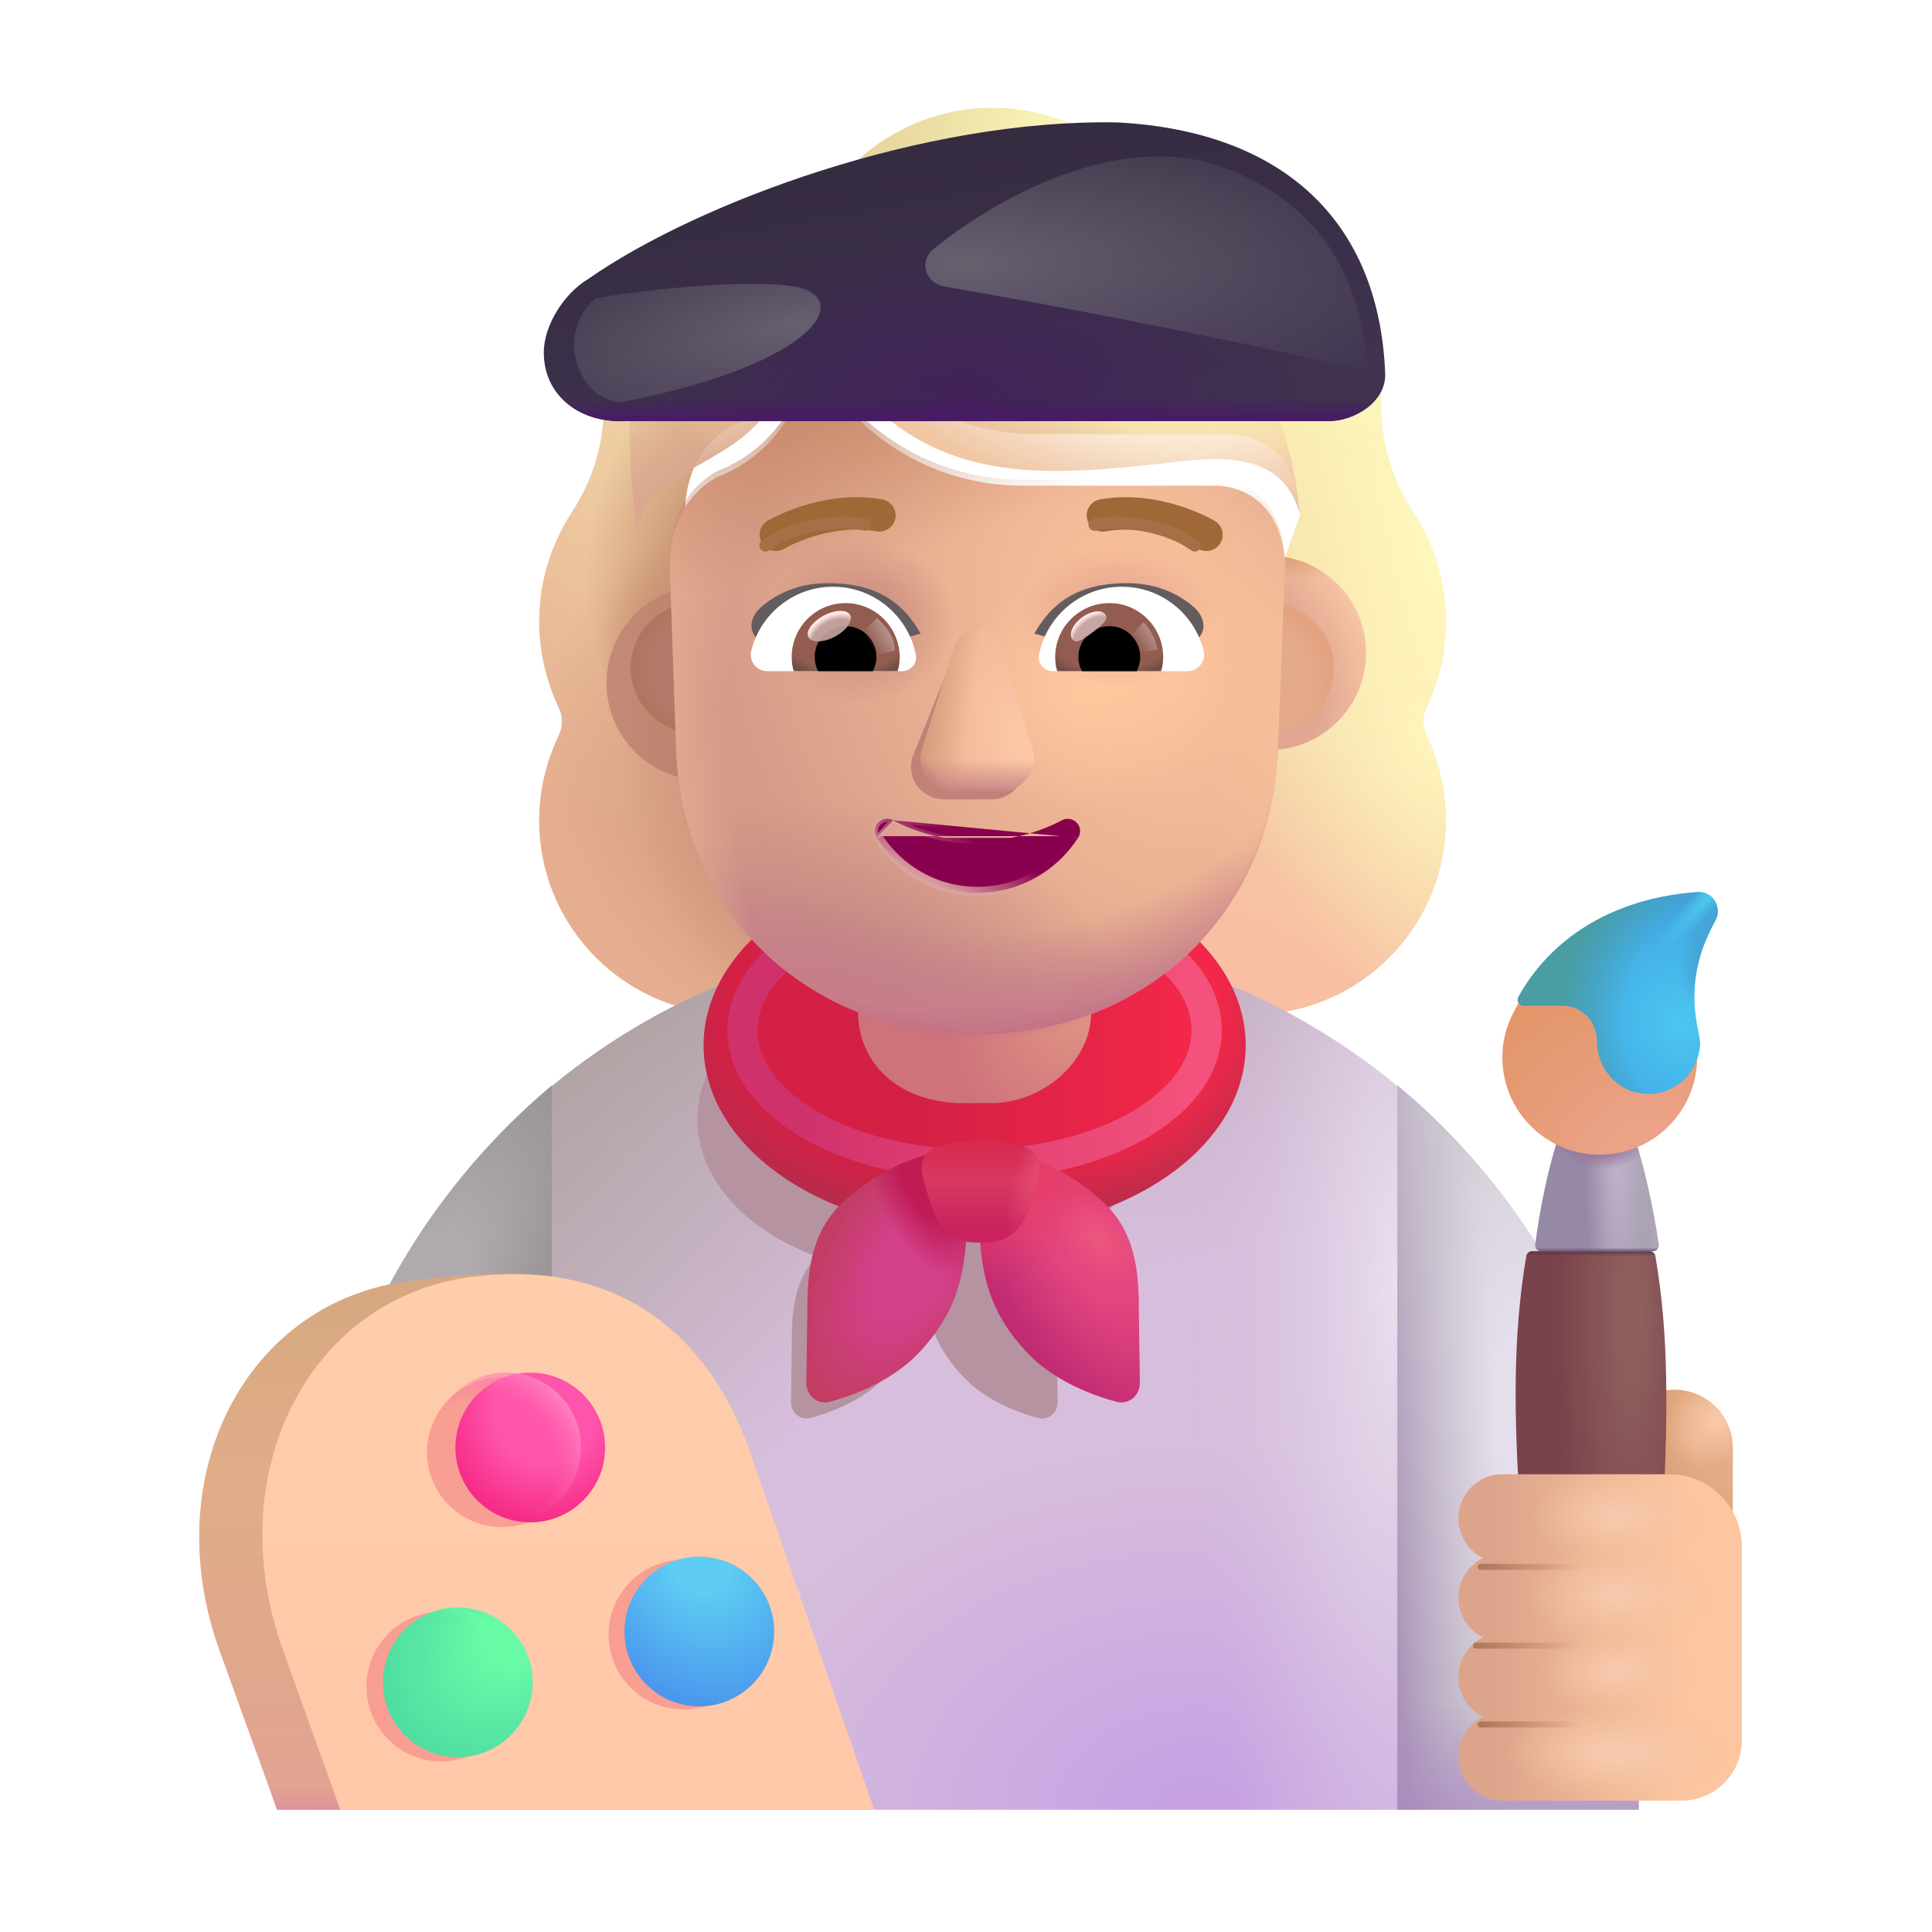 <svg width="32" height="32" viewBox="0 0 32 32" fill="none" xmlns="http://www.w3.org/2000/svg">
<g filter="url(#filter0_i_4002_2395)">
<path fill-rule="evenodd" clip-rule="evenodd" d="M23.375 12.473C23.587 12.038 23.698 11.552 23.698 11.046C23.698 10.579 23.602 10.141 23.43 9.741H23.435C23.355 9.56 23.265 9.389 23.154 9.228L23.152 9.225C22.808 8.698 22.626 8.081 22.626 7.454V7.444C22.626 5.622 21.148 4.144 19.327 4.144C19.145 4.144 18.973 4.064 18.871 3.912C18.274 3.082 17.293 2.535 16.189 2.535C15.086 2.535 14.105 3.082 13.508 3.912C13.406 4.053 13.234 4.144 13.052 4.144C13.024 4.144 12.995 4.145 12.967 4.146C11.185 4.191 9.753 5.65 9.753 7.444V7.454C9.753 8.081 9.571 8.698 9.227 9.225L9.225 9.228C8.882 9.754 8.68 10.37 8.68 11.046C8.68 11.562 8.802 12.038 9.004 12.473C9.075 12.615 9.075 12.787 9.004 12.929C8.802 13.354 8.68 13.829 8.68 14.335C8.68 16.116 10.117 17.553 11.899 17.553H20.48C22.262 17.553 23.698 16.116 23.698 14.335C23.698 13.829 23.577 13.354 23.375 12.929C23.304 12.787 23.304 12.615 23.375 12.473ZM11.115 9.801H11.102L12.301 12.156C12.424 14.959 13.518 12.156 16.189 12.156C18.861 12.156 20.026 15.276 20.149 12.473L21.285 9.276C21.231 8.031 20.329 7.944 20.149 7.944H16.929C15.657 7.944 14.458 7.322 13.74 6.271C13.617 6.097 13.36 6.128 13.278 6.322L13.196 6.516C12.971 7.077 12.54 7.505 12.007 7.75C11.991 7.755 11.973 7.763 11.956 7.77C11.938 7.778 11.92 7.786 11.904 7.791C11.668 7.913 11.115 8.281 11.094 9.23L11.104 9.536L11.115 9.801Z" fill="url(#paint0_linear_4002_2395)"/>
<path fill-rule="evenodd" clip-rule="evenodd" d="M23.375 12.473C23.587 12.038 23.698 11.552 23.698 11.046C23.698 10.579 23.602 10.141 23.43 9.741H23.435C23.355 9.56 23.265 9.389 23.154 9.228L23.152 9.225C22.808 8.698 22.626 8.081 22.626 7.454V7.444C22.626 5.622 21.148 4.144 19.327 4.144C19.145 4.144 18.973 4.064 18.871 3.912C18.274 3.082 17.293 2.535 16.189 2.535C15.086 2.535 14.105 3.082 13.508 3.912C13.406 4.053 13.234 4.144 13.052 4.144C13.024 4.144 12.995 4.145 12.967 4.146C11.185 4.191 9.753 5.65 9.753 7.444V7.454C9.753 8.081 9.571 8.698 9.227 9.225L9.225 9.228C8.882 9.754 8.68 10.37 8.68 11.046C8.68 11.562 8.802 12.038 9.004 12.473C9.075 12.615 9.075 12.787 9.004 12.929C8.802 13.354 8.68 13.829 8.68 14.335C8.68 16.116 10.117 17.553 11.899 17.553H20.48C22.262 17.553 23.698 16.116 23.698 14.335C23.698 13.829 23.577 13.354 23.375 12.929C23.304 12.787 23.304 12.615 23.375 12.473ZM11.115 9.801H11.102L12.301 12.156C12.424 14.959 13.518 12.156 16.189 12.156C18.861 12.156 20.026 15.276 20.149 12.473L21.285 9.276C21.231 8.031 20.329 7.944 20.149 7.944H16.929C15.657 7.944 14.458 7.322 13.74 6.271C13.617 6.097 13.36 6.128 13.278 6.322L13.196 6.516C12.971 7.077 12.54 7.505 12.007 7.75C11.991 7.755 11.973 7.763 11.956 7.77C11.938 7.778 11.92 7.786 11.904 7.791C11.668 7.913 11.115 8.281 11.094 9.23L11.104 9.536L11.115 9.801Z" fill="url(#paint1_radial_4002_2395)"/>
<path fill-rule="evenodd" clip-rule="evenodd" d="M23.375 12.473C23.587 12.038 23.698 11.552 23.698 11.046C23.698 10.579 23.602 10.141 23.43 9.741H23.435C23.355 9.56 23.265 9.389 23.154 9.228L23.152 9.225C22.808 8.698 22.626 8.081 22.626 7.454V7.444C22.626 5.622 21.148 4.144 19.327 4.144C19.145 4.144 18.973 4.064 18.871 3.912C18.274 3.082 17.293 2.535 16.189 2.535C15.086 2.535 14.105 3.082 13.508 3.912C13.406 4.053 13.234 4.144 13.052 4.144C13.024 4.144 12.995 4.145 12.967 4.146C11.185 4.191 9.753 5.65 9.753 7.444V7.454C9.753 8.081 9.571 8.698 9.227 9.225L9.225 9.228C8.882 9.754 8.68 10.37 8.68 11.046C8.68 11.562 8.802 12.038 9.004 12.473C9.075 12.615 9.075 12.787 9.004 12.929C8.802 13.354 8.68 13.829 8.68 14.335C8.68 16.116 10.117 17.553 11.899 17.553H20.48C22.262 17.553 23.698 16.116 23.698 14.335C23.698 13.829 23.577 13.354 23.375 12.929C23.304 12.787 23.304 12.615 23.375 12.473ZM11.115 9.801H11.102L12.301 12.156C12.424 14.959 13.518 12.156 16.189 12.156C18.861 12.156 20.026 15.276 20.149 12.473L21.285 9.276C21.231 8.031 20.329 7.944 20.149 7.944H16.929C15.657 7.944 14.458 7.322 13.74 6.271C13.617 6.097 13.36 6.128 13.278 6.322L13.196 6.516C12.971 7.077 12.54 7.505 12.007 7.75C11.991 7.755 11.973 7.763 11.956 7.77C11.938 7.778 11.92 7.786 11.904 7.791C11.668 7.913 11.115 8.281 11.094 9.23L11.104 9.536L11.115 9.801Z" fill="url(#paint2_radial_4002_2395)"/>
<path fill-rule="evenodd" clip-rule="evenodd" d="M23.375 12.473C23.587 12.038 23.698 11.552 23.698 11.046C23.698 10.579 23.602 10.141 23.43 9.741H23.435C23.355 9.56 23.265 9.389 23.154 9.228L23.152 9.225C22.808 8.698 22.626 8.081 22.626 7.454V7.444C22.626 5.622 21.148 4.144 19.327 4.144C19.145 4.144 18.973 4.064 18.871 3.912C18.274 3.082 17.293 2.535 16.189 2.535C15.086 2.535 14.105 3.082 13.508 3.912C13.406 4.053 13.234 4.144 13.052 4.144C13.024 4.144 12.995 4.145 12.967 4.146C11.185 4.191 9.753 5.65 9.753 7.444V7.454C9.753 8.081 9.571 8.698 9.227 9.225L9.225 9.228C8.882 9.754 8.68 10.37 8.68 11.046C8.68 11.562 8.802 12.038 9.004 12.473C9.075 12.615 9.075 12.787 9.004 12.929C8.802 13.354 8.68 13.829 8.68 14.335C8.68 16.116 10.117 17.553 11.899 17.553H20.48C22.262 17.553 23.698 16.116 23.698 14.335C23.698 13.829 23.577 13.354 23.375 12.929C23.304 12.787 23.304 12.615 23.375 12.473ZM11.115 9.801H11.102L12.301 12.156C12.424 14.959 13.518 12.156 16.189 12.156C18.861 12.156 20.026 15.276 20.149 12.473L21.285 9.276C21.231 8.031 20.329 7.944 20.149 7.944H16.929C15.657 7.944 14.458 7.322 13.74 6.271C13.617 6.097 13.36 6.128 13.278 6.322L13.196 6.516C12.971 7.077 12.54 7.505 12.007 7.75C11.991 7.755 11.973 7.763 11.956 7.77C11.938 7.778 11.92 7.786 11.904 7.791C11.668 7.913 11.115 8.281 11.094 9.23L11.104 9.536L11.115 9.801Z" fill="url(#paint3_radial_4002_2395)"/>
<path fill-rule="evenodd" clip-rule="evenodd" d="M23.375 12.473C23.587 12.038 23.698 11.552 23.698 11.046C23.698 10.579 23.602 10.141 23.43 9.741H23.435C23.355 9.56 23.265 9.389 23.154 9.228L23.152 9.225C22.808 8.698 22.626 8.081 22.626 7.454V7.444C22.626 5.622 21.148 4.144 19.327 4.144C19.145 4.144 18.973 4.064 18.871 3.912C18.274 3.082 17.293 2.535 16.189 2.535C15.086 2.535 14.105 3.082 13.508 3.912C13.406 4.053 13.234 4.144 13.052 4.144C13.024 4.144 12.995 4.145 12.967 4.146C11.185 4.191 9.753 5.65 9.753 7.444V7.454C9.753 8.081 9.571 8.698 9.227 9.225L9.225 9.228C8.882 9.754 8.68 10.37 8.68 11.046C8.68 11.562 8.802 12.038 9.004 12.473C9.075 12.615 9.075 12.787 9.004 12.929C8.802 13.354 8.68 13.829 8.68 14.335C8.68 16.116 10.117 17.553 11.899 17.553H20.48C22.262 17.553 23.698 16.116 23.698 14.335C23.698 13.829 23.577 13.354 23.375 12.929C23.304 12.787 23.304 12.615 23.375 12.473ZM11.115 9.801H11.102L12.301 12.156C12.424 14.959 13.518 12.156 16.189 12.156C18.861 12.156 20.026 15.276 20.149 12.473L21.285 9.276C21.231 8.031 20.329 7.944 20.149 7.944H16.929C15.657 7.944 14.458 7.322 13.74 6.271C13.617 6.097 13.36 6.128 13.278 6.322L13.196 6.516C12.971 7.077 12.54 7.505 12.007 7.75C11.991 7.755 11.973 7.763 11.956 7.77C11.938 7.778 11.92 7.786 11.904 7.791C11.668 7.913 11.115 8.281 11.094 9.23L11.104 9.536L11.115 9.801Z" fill="url(#paint4_radial_4002_2395)"/>
<path fill-rule="evenodd" clip-rule="evenodd" d="M23.375 12.473C23.587 12.038 23.698 11.552 23.698 11.046C23.698 10.579 23.602 10.141 23.43 9.741H23.435C23.355 9.56 23.265 9.389 23.154 9.228L23.152 9.225C22.808 8.698 22.626 8.081 22.626 7.454V7.444C22.626 5.622 21.148 4.144 19.327 4.144C19.145 4.144 18.973 4.064 18.871 3.912C18.274 3.082 17.293 2.535 16.189 2.535C15.086 2.535 14.105 3.082 13.508 3.912C13.406 4.053 13.234 4.144 13.052 4.144C13.024 4.144 12.995 4.145 12.967 4.146C11.185 4.191 9.753 5.65 9.753 7.444V7.454C9.753 8.081 9.571 8.698 9.227 9.225L9.225 9.228C8.882 9.754 8.68 10.37 8.68 11.046C8.68 11.562 8.802 12.038 9.004 12.473C9.075 12.615 9.075 12.787 9.004 12.929C8.802 13.354 8.68 13.829 8.68 14.335C8.68 16.116 10.117 17.553 11.899 17.553H20.48C22.262 17.553 23.698 16.116 23.698 14.335C23.698 13.829 23.577 13.354 23.375 12.929C23.304 12.787 23.304 12.615 23.375 12.473ZM11.115 9.801H11.102L12.301 12.156C12.424 14.959 13.518 12.156 16.189 12.156C18.861 12.156 20.026 15.276 20.149 12.473L21.285 9.276C21.231 8.031 20.329 7.944 20.149 7.944H16.929C15.657 7.944 14.458 7.322 13.74 6.271C13.617 6.097 13.36 6.128 13.278 6.322L13.196 6.516C12.971 7.077 12.54 7.505 12.007 7.75C11.991 7.755 11.973 7.763 11.956 7.77C11.938 7.778 11.92 7.786 11.904 7.791C11.668 7.913 11.115 8.281 11.094 9.23L11.104 9.536L11.115 9.801Z" fill="url(#paint5_radial_4002_2395)"/>
<path fill-rule="evenodd" clip-rule="evenodd" d="M23.375 12.473C23.587 12.038 23.698 11.552 23.698 11.046C23.698 10.579 23.602 10.141 23.43 9.741H23.435C23.355 9.56 23.265 9.389 23.154 9.228L23.152 9.225C22.808 8.698 22.626 8.081 22.626 7.454V7.444C22.626 5.622 21.148 4.144 19.327 4.144C19.145 4.144 18.973 4.064 18.871 3.912C18.274 3.082 17.293 2.535 16.189 2.535C15.086 2.535 14.105 3.082 13.508 3.912C13.406 4.053 13.234 4.144 13.052 4.144C13.024 4.144 12.995 4.145 12.967 4.146C11.185 4.191 9.753 5.65 9.753 7.444V7.454C9.753 8.081 9.571 8.698 9.227 9.225L9.225 9.228C8.882 9.754 8.68 10.37 8.68 11.046C8.68 11.562 8.802 12.038 9.004 12.473C9.075 12.615 9.075 12.787 9.004 12.929C8.802 13.354 8.68 13.829 8.68 14.335C8.68 16.116 10.117 17.553 11.899 17.553H20.48C22.262 17.553 23.698 16.116 23.698 14.335C23.698 13.829 23.577 13.354 23.375 12.929C23.304 12.787 23.304 12.615 23.375 12.473ZM11.115 9.801H11.102L12.301 12.156C12.424 14.959 13.518 12.156 16.189 12.156C18.861 12.156 20.026 15.276 20.149 12.473L21.285 9.276C21.231 8.031 20.329 7.944 20.149 7.944H16.929C15.657 7.944 14.458 7.322 13.74 6.271C13.617 6.097 13.36 6.128 13.278 6.322L13.196 6.516C12.971 7.077 12.54 7.505 12.007 7.75C11.991 7.755 11.973 7.763 11.956 7.77C11.938 7.778 11.92 7.786 11.904 7.791C11.668 7.913 11.115 8.281 11.094 9.23L11.104 9.536L11.115 9.801Z" fill="url(#paint6_radial_4002_2395)"/>
<path fill-rule="evenodd" clip-rule="evenodd" d="M23.375 12.473C23.587 12.038 23.698 11.552 23.698 11.046C23.698 10.579 23.602 10.141 23.43 9.741H23.435C23.355 9.56 23.265 9.389 23.154 9.228L23.152 9.225C22.808 8.698 22.626 8.081 22.626 7.454V7.444C22.626 5.622 21.148 4.144 19.327 4.144C19.145 4.144 18.973 4.064 18.871 3.912C18.274 3.082 17.293 2.535 16.189 2.535C15.086 2.535 14.105 3.082 13.508 3.912C13.406 4.053 13.234 4.144 13.052 4.144C13.024 4.144 12.995 4.145 12.967 4.146C11.185 4.191 9.753 5.65 9.753 7.444V7.454C9.753 8.081 9.571 8.698 9.227 9.225L9.225 9.228C8.882 9.754 8.68 10.37 8.68 11.046C8.68 11.562 8.802 12.038 9.004 12.473C9.075 12.615 9.075 12.787 9.004 12.929C8.802 13.354 8.68 13.829 8.68 14.335C8.68 16.116 10.117 17.553 11.899 17.553H20.48C22.262 17.553 23.698 16.116 23.698 14.335C23.698 13.829 23.577 13.354 23.375 12.929C23.304 12.787 23.304 12.615 23.375 12.473ZM11.115 9.801H11.102L12.301 12.156C12.424 14.959 13.518 12.156 16.189 12.156C18.861 12.156 20.026 15.276 20.149 12.473L21.285 9.276C21.231 8.031 20.329 7.944 20.149 7.944H16.929C15.657 7.944 14.458 7.322 13.74 6.271C13.617 6.097 13.36 6.128 13.278 6.322L13.196 6.516C12.971 7.077 12.54 7.505 12.007 7.75C11.991 7.755 11.973 7.763 11.956 7.77C11.938 7.778 11.92 7.786 11.904 7.791C11.668 7.913 11.115 8.281 11.094 9.23L11.104 9.536L11.115 9.801Z" fill="url(#paint7_radial_4002_2395)"/>
<path fill-rule="evenodd" clip-rule="evenodd" d="M23.375 12.473C23.587 12.038 23.698 11.552 23.698 11.046C23.698 10.579 23.602 10.141 23.43 9.741H23.435C23.355 9.56 23.265 9.389 23.154 9.228L23.152 9.225C22.808 8.698 22.626 8.081 22.626 7.454V7.444C22.626 5.622 21.148 4.144 19.327 4.144C19.145 4.144 18.973 4.064 18.871 3.912C18.274 3.082 17.293 2.535 16.189 2.535C15.086 2.535 14.105 3.082 13.508 3.912C13.406 4.053 13.234 4.144 13.052 4.144C13.024 4.144 12.995 4.145 12.967 4.146C11.185 4.191 9.753 5.65 9.753 7.444V7.454C9.753 8.081 9.571 8.698 9.227 9.225L9.225 9.228C8.882 9.754 8.68 10.37 8.68 11.046C8.68 11.562 8.802 12.038 9.004 12.473C9.075 12.615 9.075 12.787 9.004 12.929C8.802 13.354 8.68 13.829 8.68 14.335C8.68 16.116 10.117 17.553 11.899 17.553H20.48C22.262 17.553 23.698 16.116 23.698 14.335C23.698 13.829 23.577 13.354 23.375 12.929C23.304 12.787 23.304 12.615 23.375 12.473ZM11.115 9.801H11.102L12.301 12.156C12.424 14.959 13.518 12.156 16.189 12.156C18.861 12.156 20.026 15.276 20.149 12.473L21.285 9.276C21.231 8.031 20.329 7.944 20.149 7.944H16.929C15.657 7.944 14.458 7.322 13.74 6.271C13.617 6.097 13.36 6.128 13.278 6.322L13.196 6.516C12.971 7.077 12.54 7.505 12.007 7.75C11.991 7.755 11.973 7.763 11.956 7.77C11.938 7.778 11.92 7.786 11.904 7.791C11.668 7.913 11.115 8.281 11.094 9.23L11.104 9.536L11.115 9.801Z" fill="url(#paint8_radial_4002_2395)"/>
<path fill-rule="evenodd" clip-rule="evenodd" d="M23.375 12.473C23.587 12.038 23.698 11.552 23.698 11.046C23.698 10.579 23.602 10.141 23.43 9.741H23.435C23.355 9.56 23.265 9.389 23.154 9.228L23.152 9.225C22.808 8.698 22.626 8.081 22.626 7.454V7.444C22.626 5.622 21.148 4.144 19.327 4.144C19.145 4.144 18.973 4.064 18.871 3.912C18.274 3.082 17.293 2.535 16.189 2.535C15.086 2.535 14.105 3.082 13.508 3.912C13.406 4.053 13.234 4.144 13.052 4.144C13.024 4.144 12.995 4.145 12.967 4.146C11.185 4.191 9.753 5.65 9.753 7.444V7.454C9.753 8.081 9.571 8.698 9.227 9.225L9.225 9.228C8.882 9.754 8.68 10.37 8.68 11.046C8.68 11.562 8.802 12.038 9.004 12.473C9.075 12.615 9.075 12.787 9.004 12.929C8.802 13.354 8.68 13.829 8.68 14.335C8.68 16.116 10.117 17.553 11.899 17.553H20.48C22.262 17.553 23.698 16.116 23.698 14.335C23.698 13.829 23.577 13.354 23.375 12.929C23.304 12.787 23.304 12.615 23.375 12.473ZM11.115 9.801H11.102L12.301 12.156C12.424 14.959 13.518 12.156 16.189 12.156C18.861 12.156 20.026 15.276 20.149 12.473L21.285 9.276C21.231 8.031 20.329 7.944 20.149 7.944H16.929C15.657 7.944 14.458 7.322 13.74 6.271C13.617 6.097 13.36 6.128 13.278 6.322L13.196 6.516C12.971 7.077 12.54 7.505 12.007 7.75C11.991 7.755 11.973 7.763 11.956 7.77C11.938 7.778 11.92 7.786 11.904 7.791C11.668 7.913 11.115 8.281 11.094 9.23L11.104 9.536L11.115 9.801Z" fill="url(#paint9_radial_4002_2395)"/>
</g>
<path d="M9.143 17.989C11.045 16.418 13.485 15.475 16.143 15.475C18.801 15.475 21.24 16.418 23.143 17.989V29.975H9.143V17.989Z" fill="url(#paint10_radial_4002_2395)"/>
<path d="M9.143 17.989C11.045 16.418 13.485 15.475 16.143 15.475C18.801 15.475 21.24 16.418 23.143 17.989V29.975H9.143V17.989Z" fill="url(#paint11_radial_4002_2395)"/>
<path d="M9.143 17.989C11.045 16.418 13.485 15.475 16.143 15.475C18.801 15.475 21.24 16.418 23.143 17.989V29.975H9.143V17.989Z" fill="url(#paint12_radial_4002_2395)"/>
<path d="M9.143 17.989C11.045 16.418 13.485 15.475 16.143 15.475C18.801 15.475 21.24 16.418 23.143 17.989V29.975H9.143V17.989Z" fill="url(#paint13_radial_4002_2395)"/>
<g filter="url(#filter1_f_4002_2395)">
<path fill-rule="evenodd" clip-rule="evenodd" d="M17.101 20.81C18.273 20.373 19.068 19.522 19.068 18.543C19.068 17.118 17.385 15.964 15.309 15.964C13.233 15.964 11.551 17.118 11.551 18.543C11.551 19.522 12.346 20.373 13.518 20.81C13.129 21.246 13.114 21.791 13.114 22.296C13.111 22.513 13.104 22.917 13.101 23.22C13.098 23.396 13.252 23.532 13.423 23.486C13.804 23.386 14.332 23.171 14.687 22.78C15.065 22.366 15.252 21.966 15.309 21.347C15.367 21.966 15.554 22.366 15.931 22.78C16.287 23.171 16.814 23.386 17.196 23.486C17.366 23.532 17.52 23.396 17.518 23.22C17.515 22.917 17.508 22.513 17.505 22.296C17.505 21.791 17.49 21.246 17.101 20.81Z" fill="#B693A1"/>
</g>
<ellipse cx="16.143" cy="17.314" rx="4.489" ry="3.08" fill="url(#paint14_linear_4002_2395)"/>
<ellipse cx="16.143" cy="17.314" rx="4.489" ry="3.08" fill="url(#paint15_radial_4002_2395)"/>
<g filter="url(#filter2_f_4002_2395)">
<ellipse cx="16.142" cy="17.066" rx="3.844" ry="2.219" stroke="url(#paint16_linear_4002_2395)" stroke-width="0.5"/>
</g>
<g filter="url(#filter3_i_4002_2395)">
<path d="M14.064 19.957C14.888 19.168 15.781 19.019 16.122 19.066C16.255 20.859 16.11 21.593 15.399 22.375C14.975 22.841 14.345 23.098 13.89 23.218C13.686 23.272 13.502 23.111 13.505 22.9C13.509 22.538 13.517 22.056 13.521 21.797C13.521 21.168 13.54 20.488 14.064 19.957Z" fill="url(#paint17_radial_4002_2395)"/>
<path d="M14.064 19.957C14.888 19.168 15.781 19.019 16.122 19.066C16.255 20.859 16.11 21.593 15.399 22.375C14.975 22.841 14.345 23.098 13.89 23.218C13.686 23.272 13.502 23.111 13.505 22.9C13.509 22.538 13.517 22.056 13.521 21.797C13.521 21.168 13.54 20.488 14.064 19.957Z" fill="url(#paint18_radial_4002_2395)"/>
</g>
<g filter="url(#filter4_i_4002_2395)">
<path d="M18.221 19.957C17.397 19.168 16.504 19.019 16.163 19.066C16.03 20.859 16.174 21.593 16.885 22.375C17.31 22.841 17.94 23.098 18.395 23.218C18.599 23.272 18.783 23.111 18.78 22.9C18.776 22.538 18.768 22.056 18.764 21.797C18.764 21.168 18.745 20.488 18.221 19.957Z" fill="url(#paint19_radial_4002_2395)"/>
<path d="M18.221 19.957C17.397 19.168 16.504 19.019 16.163 19.066C16.03 20.859 16.174 21.593 16.885 22.375C17.31 22.841 17.94 23.098 18.395 23.218C18.599 23.272 18.783 23.111 18.78 22.9C18.776 22.538 18.768 22.056 18.764 21.797C18.764 21.168 18.745 20.488 18.221 19.957Z" fill="url(#paint20_linear_4002_2395)"/>
<path d="M18.221 19.957C17.397 19.168 16.504 19.019 16.163 19.066C16.03 20.859 16.174 21.593 16.885 22.375C17.31 22.841 17.94 23.098 18.395 23.218C18.599 23.272 18.783 23.111 18.78 22.9C18.776 22.538 18.768 22.056 18.764 21.797C18.764 21.168 18.745 20.488 18.221 19.957Z" fill="url(#paint21_radial_4002_2395)"/>
</g>
<path d="M5.143 26.475C5.123 23.065 6.725 20.005 9.143 17.975V29.955L5.163 29.975L5.143 26.475Z" fill="url(#paint22_radial_4002_2395)"/>
<g filter="url(#filter5_i_4002_2395)">
<path d="M15.413 19.097C15.595 19.039 15.845 18.988 16.142 18.988C16.439 18.988 16.688 19.039 16.87 19.097C17.056 19.156 17.148 19.348 17.107 19.538C17.046 19.825 16.964 20.066 16.885 20.252C16.78 20.5 16.545 20.667 16.276 20.678C16.156 20.683 16.128 20.683 16.007 20.678C15.739 20.667 15.504 20.5 15.399 20.252C15.32 20.066 15.238 19.825 15.176 19.538C15.136 19.348 15.228 19.156 15.413 19.097Z" fill="url(#paint23_linear_4002_2395)"/>
<path d="M15.413 19.097C15.595 19.039 15.845 18.988 16.142 18.988C16.439 18.988 16.688 19.039 16.87 19.097C17.056 19.156 17.148 19.348 17.107 19.538C17.046 19.825 16.964 20.066 16.885 20.252C16.78 20.5 16.545 20.667 16.276 20.678C16.156 20.683 16.128 20.683 16.007 20.678C15.739 20.667 15.504 20.5 15.399 20.252C15.32 20.066 15.238 19.825 15.176 19.538C15.136 19.348 15.228 19.156 15.413 19.097Z" fill="url(#paint24_radial_4002_2395)"/>
</g>
<path d="M4.589 29.975H13.433L11.402 24.17C10.8 22.379 11.082 20.637 6.792 21.216C4.074 21.549 2.589 24.433 3.636 27.339L4.589 29.975Z" fill="url(#paint25_linear_4002_2395)"/>
<path d="M4.589 29.975H13.433L11.402 24.17C10.8 22.379 11.082 20.637 6.792 21.216C4.074 21.549 2.589 24.433 3.636 27.339L4.589 29.975Z" fill="url(#paint26_linear_4002_2395)"/>
<g filter="url(#filter6_ii_4002_2395)">
<path d="M5.636 29.975H14.48L12.449 24.123C11.847 22.318 10.427 20.827 7.839 21.146C5.121 21.482 3.636 24.389 4.683 27.318L5.636 29.975Z" fill="url(#paint27_linear_4002_2395)"/>
</g>
<g filter="url(#filter7_f_4002_2395)">
<path d="M8.312 25.293C8.997 25.293 9.552 24.738 9.552 24.053C9.552 23.368 8.997 22.813 8.312 22.813C7.627 22.813 7.072 23.368 7.072 24.053C7.072 24.738 7.627 25.293 8.312 25.293Z" fill="#F99E93"/>
</g>
<g filter="url(#filter8_f_4002_2395)">
<path d="M11.32 28.314C12.005 28.314 12.56 27.759 12.56 27.074C12.56 26.389 12.005 25.834 11.32 25.834C10.635 25.834 10.08 26.389 10.08 27.074C10.08 27.759 10.635 28.314 11.32 28.314Z" fill="#F99E93"/>
</g>
<g filter="url(#filter9_f_4002_2395)">
<path d="M7.309 29.175C7.993 29.175 8.549 28.62 8.549 27.935C8.549 27.25 7.993 26.695 7.309 26.695C6.624 26.695 6.069 27.25 6.069 27.935C6.069 28.62 6.624 29.175 7.309 29.175Z" fill="#F99E93"/>
</g>
<g filter="url(#filter10_ii_4002_2395)">
<path d="M8.383 25.215C9.067 25.215 9.623 24.66 9.623 23.975C9.623 23.29 9.067 22.735 8.383 22.735C7.698 22.735 7.143 23.29 7.143 23.975C7.143 24.66 7.698 25.215 8.383 25.215Z" fill="url(#paint28_radial_4002_2395)"/>
</g>
<path d="M8.383 25.215C9.067 25.215 9.623 24.66 9.623 23.975C9.623 23.29 9.067 22.735 8.383 22.735C7.698 22.735 7.143 23.29 7.143 23.975C7.143 24.66 7.698 25.215 8.383 25.215Z" fill="url(#paint29_radial_4002_2395)"/>
<g filter="url(#filter11_ii_4002_2395)">
<path d="M11.383 28.263C12.067 28.263 12.623 27.708 12.623 27.023C12.623 26.339 12.067 25.783 11.383 25.783C10.698 25.783 10.143 26.339 10.143 27.023C10.143 27.708 10.698 28.263 11.383 28.263Z" fill="url(#paint30_radial_4002_2395)"/>
</g>
<g filter="url(#filter12_ii_4002_2395)">
<path d="M7.383 29.105C8.067 29.105 8.623 28.549 8.623 27.864C8.623 27.18 8.067 26.625 7.383 26.625C6.698 26.625 6.143 27.18 6.143 27.864C6.143 28.549 6.698 29.105 7.383 29.105Z" fill="url(#paint31_radial_4002_2395)"/>
</g>
<path d="M7.383 29.105C8.067 29.105 8.623 28.549 8.623 27.864C8.623 27.18 8.067 26.625 7.383 26.625C6.698 26.625 6.143 27.18 6.143 27.864C6.143 28.549 6.698 29.105 7.383 29.105Z" fill="url(#paint32_radial_4002_2395)"/>
<path d="M27.734 23.018C28.266 23.018 28.701 23.453 28.701 23.985V26.2H26.767V23.985C26.777 23.453 27.202 23.018 27.734 23.018Z" fill="url(#paint33_radial_4002_2395)"/>
<path d="M27.734 23.018C28.266 23.018 28.701 23.453 28.701 23.985V26.2H26.767V23.985C26.777 23.453 27.202 23.018 27.734 23.018Z" fill="url(#paint34_radial_4002_2395)"/>
<path d="M23.143 29.975V17.975C25.583 19.998 27.143 23.053 27.143 26.469V29.975H23.143Z" fill="url(#paint35_radial_4002_2395)"/>
<path d="M23.143 29.975V17.975C25.583 19.998 27.143 23.053 27.143 26.469V29.975H23.143Z" fill="url(#paint36_linear_4002_2395)"/>
<path d="M23.143 29.975V17.975C25.583 19.998 27.143 23.053 27.143 26.469V29.975H23.143Z" fill="url(#paint37_linear_4002_2395)"/>
<path d="M25.378 20.725C25.33 20.725 25.289 20.759 25.28 20.807C25.05 22.145 25.081 23.502 25.173 24.941L25.783 29.245C25.824 29.525 26.069 29.745 26.354 29.745C26.651 29.745 26.895 29.535 26.926 29.245L27.556 24.894C27.617 23.402 27.648 22.142 27.419 20.807C27.411 20.759 27.369 20.725 27.321 20.725H25.378Z" fill="url(#paint38_radial_4002_2395)"/>
<path d="M25.378 20.725C25.33 20.725 25.289 20.759 25.28 20.807C25.05 22.145 25.081 23.502 25.173 24.941L25.783 29.245C25.824 29.525 26.069 29.745 26.354 29.745C26.651 29.745 26.895 29.535 26.926 29.245L27.556 24.894C27.617 23.402 27.648 22.142 27.419 20.807C27.411 20.759 27.369 20.725 27.321 20.725H25.378Z" fill="url(#paint39_linear_4002_2395)"/>
<g filter="url(#filter13_i_4002_2395)">
<path d="M27.277 20.725C27.338 20.725 27.384 20.671 27.375 20.611C27.276 19.949 27.141 19.349 26.943 18.735H25.743C25.537 19.344 25.4 20.05 25.328 20.613C25.32 20.672 25.366 20.725 25.426 20.725H27.277Z" fill="url(#paint40_linear_4002_2395)"/>
<path d="M27.277 20.725C27.338 20.725 27.384 20.671 27.375 20.611C27.276 19.949 27.141 19.349 26.943 18.735H25.743C25.537 19.344 25.4 20.05 25.328 20.613C25.32 20.672 25.366 20.725 25.426 20.725H27.277Z" fill="url(#paint41_radial_4002_2395)"/>
<path d="M27.277 20.725C27.338 20.725 27.384 20.671 27.375 20.611C27.276 19.949 27.141 19.349 26.943 18.735H25.743C25.537 19.344 25.4 20.05 25.328 20.613C25.32 20.672 25.366 20.725 25.426 20.725H27.277Z" fill="url(#paint42_radial_4002_2395)"/>
<path d="M27.277 20.725C27.338 20.725 27.384 20.671 27.375 20.611C27.276 19.949 27.141 19.349 26.943 18.735H25.743C25.537 19.344 25.4 20.05 25.328 20.613C25.32 20.672 25.366 20.725 25.426 20.725H27.277Z" fill="url(#paint43_linear_4002_2395)"/>
</g>
<path d="M25.169 16.579L25.854 16.487C26.176 16.487 26.589 16.959 26.589 17.281C26.589 17.754 26.725 17.831 27.198 17.831C27.652 17.841 28.058 17.832 28.105 17.395C28.108 17.434 28.11 17.473 28.11 17.512C28.11 18.404 27.389 19.125 26.497 19.125C25.605 19.125 24.884 18.404 24.884 17.512C24.884 17.243 24.949 16.996 25.067 16.77C25.077 16.748 25.158 16.601 25.169 16.579Z" fill="url(#paint44_radial_4002_2395)"/>
<g filter="url(#filter14_i_4002_2395)">
<path d="M28.293 14.899C28.228 14.846 28.153 14.824 28.078 14.824C26.83 14.907 25.703 15.474 25.1 16.563C25.064 16.628 25.112 16.706 25.186 16.706H25.82C26.142 16.706 26.4 16.964 26.4 17.286C26.4 17.759 26.766 18.168 27.239 18.168C27.712 18.179 28.088 17.802 28.11 17.34C28.11 17.286 28.099 17.233 28.088 17.179V17.168C27.927 16.469 28.035 15.878 28.368 15.287C28.432 15.158 28.4 14.996 28.293 14.899Z" fill="url(#paint45_radial_4002_2395)"/>
<path d="M28.293 14.899C28.228 14.846 28.153 14.824 28.078 14.824C26.83 14.907 25.703 15.474 25.1 16.563C25.064 16.628 25.112 16.706 25.186 16.706H25.82C26.142 16.706 26.4 16.964 26.4 17.286C26.4 17.759 26.766 18.168 27.239 18.168C27.712 18.179 28.088 17.802 28.11 17.34C28.11 17.286 28.099 17.233 28.088 17.179V17.168C27.927 16.469 28.035 15.878 28.368 15.287C28.432 15.158 28.4 14.996 28.293 14.899Z" fill="url(#paint46_radial_4002_2395)"/>
<path d="M28.293 14.899C28.228 14.846 28.153 14.824 28.078 14.824C26.83 14.907 25.703 15.474 25.1 16.563C25.064 16.628 25.112 16.706 25.186 16.706H25.82C26.142 16.706 26.4 16.964 26.4 17.286C26.4 17.759 26.766 18.168 27.239 18.168C27.712 18.179 28.088 17.802 28.11 17.34C28.11 17.286 28.099 17.233 28.088 17.179V17.168C27.927 16.469 28.035 15.878 28.368 15.287C28.432 15.158 28.4 14.996 28.293 14.899Z" fill="url(#paint47_radial_4002_2395)"/>
<path d="M28.293 14.899C28.228 14.846 28.153 14.824 28.078 14.824C26.83 14.907 25.703 15.474 25.1 16.563C25.064 16.628 25.112 16.706 25.186 16.706H25.82C26.142 16.706 26.4 16.964 26.4 17.286C26.4 17.759 26.766 18.168 27.239 18.168C27.712 18.179 28.088 17.802 28.11 17.34C28.11 17.286 28.099 17.233 28.088 17.179V17.168C27.927 16.469 28.035 15.878 28.368 15.287C28.432 15.158 28.4 14.996 28.293 14.899Z" fill="url(#paint48_radial_4002_2395)"/>
</g>
<g filter="url(#filter15_i_4002_2395)">
<path d="M24.005 25.3C24.005 24.899 24.33 24.568 24.731 24.568H27.501C28.164 24.568 28.701 25.106 28.701 25.768V28.975C28.701 29.527 28.253 29.975 27.701 29.975H24.731C24.33 29.975 24.005 29.644 24.005 29.243C24.005 28.956 24.171 28.705 24.412 28.586C24.171 28.466 24.005 28.215 24.005 27.929C24.005 27.642 24.171 27.391 24.412 27.271C24.171 27.152 24.005 26.901 24.005 26.614C24.005 26.328 24.171 26.077 24.412 25.957C24.171 25.838 24.005 25.587 24.005 25.3Z" fill="url(#paint49_linear_4002_2395)"/>
<path d="M24.005 25.3C24.005 24.899 24.33 24.568 24.731 24.568H27.501C28.164 24.568 28.701 25.106 28.701 25.768V28.975C28.701 29.527 28.253 29.975 27.701 29.975H24.731C24.33 29.975 24.005 29.644 24.005 29.243C24.005 28.956 24.171 28.705 24.412 28.586C24.171 28.466 24.005 28.215 24.005 27.929C24.005 27.642 24.171 27.391 24.412 27.271C24.171 27.152 24.005 26.901 24.005 26.614C24.005 26.328 24.171 26.077 24.412 25.957C24.171 25.838 24.005 25.587 24.005 25.3Z" fill="url(#paint50_radial_4002_2395)"/>
<path d="M24.005 25.3C24.005 24.899 24.33 24.568 24.731 24.568H27.501C28.164 24.568 28.701 25.106 28.701 25.768V28.975C28.701 29.527 28.253 29.975 27.701 29.975H24.731C24.33 29.975 24.005 29.644 24.005 29.243C24.005 28.956 24.171 28.705 24.412 28.586C24.171 28.466 24.005 28.215 24.005 27.929C24.005 27.642 24.171 27.391 24.412 27.271C24.171 27.152 24.005 26.901 24.005 26.614C24.005 26.328 24.171 26.077 24.412 25.957C24.171 25.838 24.005 25.587 24.005 25.3Z" fill="url(#paint51_radial_4002_2395)"/>
<path d="M24.005 25.3C24.005 24.899 24.33 24.568 24.731 24.568H27.501C28.164 24.568 28.701 25.106 28.701 25.768V28.975C28.701 29.527 28.253 29.975 27.701 29.975H24.731C24.33 29.975 24.005 29.644 24.005 29.243C24.005 28.956 24.171 28.705 24.412 28.586C24.171 28.466 24.005 28.215 24.005 27.929C24.005 27.642 24.171 27.391 24.412 27.271C24.171 27.152 24.005 26.901 24.005 26.614C24.005 26.328 24.171 26.077 24.412 25.957C24.171 25.838 24.005 25.587 24.005 25.3Z" fill="url(#paint52_radial_4002_2395)"/>
<path d="M24.005 25.3C24.005 24.899 24.33 24.568 24.731 24.568H27.501C28.164 24.568 28.701 25.106 28.701 25.768V28.975C28.701 29.527 28.253 29.975 27.701 29.975H24.731C24.33 29.975 24.005 29.644 24.005 29.243C24.005 28.956 24.171 28.705 24.412 28.586C24.171 28.466 24.005 28.215 24.005 27.929C24.005 27.642 24.171 27.391 24.412 27.271C24.171 27.152 24.005 26.901 24.005 26.614C24.005 26.328 24.171 26.077 24.412 25.957C24.171 25.838 24.005 25.587 24.005 25.3Z" fill="url(#paint53_radial_4002_2395)"/>
</g>
<g filter="url(#filter16_f_4002_2395)">
<path d="M24.525 25.952H26.322" stroke="url(#paint54_linear_4002_2395)" stroke-width="0.1" stroke-linecap="round"/>
</g>
<g filter="url(#filter17_f_4002_2395)">
<path d="M24.447 27.257H26.244" stroke="url(#paint55_linear_4002_2395)" stroke-width="0.1" stroke-linecap="round"/>
</g>
<g filter="url(#filter18_f_4002_2395)">
<path d="M24.525 28.562H26.322" stroke="url(#paint56_linear_4002_2395)" stroke-width="0.1" stroke-linecap="round"/>
</g>
<g filter="url(#filter19_i_4002_2395)">
<path d="M14.213 13.777H18.072V16.871C18.072 17.699 17.252 18.371 16.424 18.371H15.959C14.877 18.371 14.213 17.699 14.213 16.871V13.777Z" fill="url(#paint57_radial_4002_2395)"/>
<path d="M14.213 13.777H18.072V16.871C18.072 17.699 17.252 18.371 16.424 18.371H15.959C14.877 18.371 14.213 17.699 14.213 16.871V13.777Z" fill="url(#paint58_radial_4002_2395)"/>
</g>
<path d="M16.544 15.742C16.794 15.752 17.054 15.771 17.314 15.791C17.054 15.771 16.804 15.752 16.544 15.742Z" fill="url(#paint59_linear_4002_2395)"/>
<path d="M16.214 15.742C16.204 15.742 16.194 15.742 16.174 15.742C16.274 15.742 16.364 15.742 16.464 15.752C16.384 15.742 16.294 15.742 16.214 15.742Z" fill="url(#paint60_linear_4002_2395)"/>
<g filter="url(#filter20_i_4002_2395)">
<path d="M11.504 12.673C12.393 12.673 13.113 11.952 13.113 11.064C13.113 10.175 12.393 9.455 11.504 9.455C10.615 9.455 9.895 10.175 9.895 11.064C9.895 11.952 10.615 12.673 11.504 12.673Z" fill="url(#paint61_linear_4002_2395)"/>
</g>
<g filter="url(#filter21_i_4002_2395)">
<path d="M21.017 12.673C21.905 12.673 22.626 11.952 22.626 11.064C22.626 10.175 21.905 9.455 21.017 9.455C20.128 9.455 19.408 10.175 19.408 11.064C19.408 11.952 20.128 12.673 21.017 12.673Z" fill="url(#paint62_radial_4002_2395)"/>
<path d="M21.017 12.673C21.905 12.673 22.626 11.952 22.626 11.064C22.626 10.175 21.905 9.455 21.017 9.455C20.128 9.455 19.408 10.175 19.408 11.064C19.408 11.952 20.128 12.673 21.017 12.673Z" fill="url(#paint63_radial_4002_2395)"/>
</g>
<g filter="url(#filter22_f_4002_2395)">
<path d="M21.017 12.138C21.61 12.138 22.091 11.657 22.091 11.064C22.091 10.47 21.61 9.989 21.017 9.989C20.424 9.989 19.943 10.47 19.943 11.064C19.943 11.657 20.424 12.138 21.017 12.138Z" fill="#E5AA8B"/>
<path d="M21.017 12.138C21.61 12.138 22.091 11.657 22.091 11.064C22.091 10.47 21.61 9.989 21.017 9.989C20.424 9.989 19.943 10.47 19.943 11.064C19.943 11.657 20.424 12.138 21.017 12.138Z" fill="url(#paint64_radial_4002_2395)"/>
</g>
<g filter="url(#filter23_f_4002_2395)">
<path d="M11.523 12.138C12.116 12.138 12.597 11.657 12.597 11.064C12.597 10.47 12.116 9.989 11.523 9.989C10.93 9.989 10.449 10.47 10.449 11.064C10.449 11.657 10.93 12.138 11.523 12.138Z" fill="#B47A6C"/>
<path d="M11.523 12.138C12.116 12.138 12.597 11.657 12.597 11.064C12.597 10.47 12.116 9.989 11.523 9.989C10.93 9.989 10.449 10.47 10.449 11.064C10.449 11.657 10.93 12.138 11.523 12.138Z" fill="url(#paint65_radial_4002_2395)"/>
</g>
<g filter="url(#filter24_i_4002_2395)">
<path d="M11.104 9.536L11.094 9.23C11.114 8.281 11.668 7.913 11.904 7.791C11.919 7.786 11.938 7.778 11.955 7.771C11.973 7.763 11.991 7.755 12.007 7.75C12.54 7.505 12.971 7.077 13.196 6.516L13.278 6.322C13.36 6.128 13.617 6.097 13.74 6.271C14.458 7.322 15.657 7.944 16.929 7.944H20.149C20.329 7.944 21.231 8.031 21.285 9.276L21.166 12.349C21.043 15.152 18.854 17.034 16.183 17.034C13.511 17.034 11.323 15.152 11.2 12.349L11.104 9.536Z" fill="url(#paint66_radial_4002_2395)"/>
<path d="M11.104 9.536L11.094 9.23C11.114 8.281 11.668 7.913 11.904 7.791C11.919 7.786 11.938 7.778 11.955 7.771C11.973 7.763 11.991 7.755 12.007 7.75C12.54 7.505 12.971 7.077 13.196 6.516L13.278 6.322C13.36 6.128 13.617 6.097 13.74 6.271C14.458 7.322 15.657 7.944 16.929 7.944H20.149C20.329 7.944 21.231 8.031 21.285 9.276L21.166 12.349C21.043 15.152 18.854 17.034 16.183 17.034C13.511 17.034 11.323 15.152 11.2 12.349L11.104 9.536Z" fill="url(#paint67_radial_4002_2395)"/>
<path d="M11.104 9.536L11.094 9.23C11.114 8.281 11.668 7.913 11.904 7.791C11.919 7.786 11.938 7.778 11.955 7.771C11.973 7.763 11.991 7.755 12.007 7.75C12.54 7.505 12.971 7.077 13.196 6.516L13.278 6.322C13.36 6.128 13.617 6.097 13.74 6.271C14.458 7.322 15.657 7.944 16.929 7.944H20.149C20.329 7.944 21.231 8.031 21.285 9.276L21.166 12.349C21.043 15.152 18.854 17.034 16.183 17.034C13.511 17.034 11.323 15.152 11.2 12.349L11.104 9.536Z" fill="url(#paint68_radial_4002_2395)"/>
<path d="M11.104 9.536L11.094 9.23C11.114 8.281 11.668 7.913 11.904 7.791C11.919 7.786 11.938 7.778 11.955 7.771C11.973 7.763 11.991 7.755 12.007 7.75C12.54 7.505 12.971 7.077 13.196 6.516L13.278 6.322C13.36 6.128 13.617 6.097 13.74 6.271C14.458 7.322 15.657 7.944 16.929 7.944H20.149C20.329 7.944 21.231 8.031 21.285 9.276L21.166 12.349C21.043 15.152 18.854 17.034 16.183 17.034C13.511 17.034 11.323 15.152 11.2 12.349L11.104 9.536Z" fill="url(#paint69_radial_4002_2395)"/>
<path d="M11.104 9.536L11.094 9.23C11.114 8.281 11.668 7.913 11.904 7.791C11.919 7.786 11.938 7.778 11.955 7.771C11.973 7.763 11.991 7.755 12.007 7.75C12.54 7.505 12.971 7.077 13.196 6.516L13.278 6.322C13.36 6.128 13.617 6.097 13.74 6.271C14.458 7.322 15.657 7.944 16.929 7.944H20.149C20.329 7.944 21.231 8.031 21.285 9.276L21.166 12.349C21.043 15.152 18.854 17.034 16.183 17.034C13.511 17.034 11.323 15.152 11.2 12.349L11.104 9.536Z" fill="url(#paint70_radial_4002_2395)"/>
<path d="M11.104 9.536L11.094 9.23C11.114 8.281 11.668 7.913 11.904 7.791C11.919 7.786 11.938 7.778 11.955 7.771C11.973 7.763 11.991 7.755 12.007 7.75C12.54 7.505 12.971 7.077 13.196 6.516L13.278 6.322C13.36 6.128 13.617 6.097 13.74 6.271C14.458 7.322 15.657 7.944 16.929 7.944H20.149C20.329 7.944 21.231 8.031 21.285 9.276L21.166 12.349C21.043 15.152 18.854 17.034 16.183 17.034C13.511 17.034 11.323 15.152 11.2 12.349L11.104 9.536Z" fill="url(#paint71_radial_4002_2395)"/>
<path d="M11.104 9.536L11.094 9.23C11.114 8.281 11.668 7.913 11.904 7.791C11.919 7.786 11.938 7.778 11.955 7.771C11.973 7.763 11.991 7.755 12.007 7.75C12.54 7.505 12.971 7.077 13.196 6.516L13.278 6.322C13.36 6.128 13.617 6.097 13.74 6.271C14.458 7.322 15.657 7.944 16.929 7.944H20.149C20.329 7.944 21.231 8.031 21.285 9.276L21.166 12.349C21.043 15.152 18.854 17.034 16.183 17.034C13.511 17.034 11.323 15.152 11.2 12.349L11.104 9.536Z" fill="url(#paint72_radial_4002_2395)"/>
</g>
<path d="M11.102 9.801H11.114L11.104 9.536L11.094 9.23C11.114 8.281 11.668 7.913 11.904 7.791C11.919 7.786 11.938 7.778 11.955 7.771C11.973 7.763 11.991 7.755 12.007 7.75C12.54 7.505 12.971 7.077 13.196 6.516L13.278 6.322C13.36 6.128 13.617 6.097 13.74 6.271C14.458 7.322 15.657 7.944 16.929 7.944H20.149C20.329 7.944 21.231 8.031 21.285 9.276L21.166 12.349C21.043 15.152 18.854 17.034 16.183 17.034C13.511 17.034 11.323 15.152 11.2 12.349L11.102 9.801Z" fill="url(#paint73_radial_4002_2395)"/>
<path d="M11.102 9.801H11.114L11.104 9.536L11.094 9.23C11.114 8.281 11.668 7.913 11.904 7.791C11.919 7.786 11.938 7.778 11.955 7.771C11.973 7.763 11.991 7.755 12.007 7.75C12.54 7.505 12.971 7.077 13.196 6.516L13.278 6.322C13.36 6.128 13.617 6.097 13.74 6.271C14.458 7.322 15.657 7.944 16.929 7.944H20.149C20.329 7.944 21.231 8.031 21.285 9.276L21.166 12.349C21.043 15.152 18.854 17.034 16.183 17.034C13.511 17.034 11.323 15.152 11.2 12.349L11.102 9.801Z" fill="url(#paint74_radial_4002_2395)"/>
<g filter="url(#filter25_f_4002_2395)">
<path d="M15.797 10.841L15.113 12.541C15.005 12.89 15.265 13.24 15.634 13.24H16.42C16.789 13.24 17.049 12.885 16.941 12.541L16.41 10.841C16.296 10.464 15.916 10.464 15.797 10.841Z" fill="#C28178"/>
</g>
<g filter="url(#filter26_f_4002_2395)">
<path d="M15.807 10.702L15.276 12.402C15.167 12.752 15.428 13.102 15.796 13.102H16.583C16.951 13.102 17.212 12.747 17.103 12.402L16.572 10.702C16.458 10.326 15.927 10.326 15.807 10.702Z" fill="#EFB696"/>
<path d="M15.807 10.702L15.276 12.402C15.167 12.752 15.428 13.102 15.796 13.102H16.583C16.951 13.102 17.212 12.747 17.103 12.402L16.572 10.702C16.458 10.326 15.927 10.326 15.807 10.702Z" fill="url(#paint75_radial_4002_2395)"/>
<path d="M15.807 10.702L15.276 12.402C15.167 12.752 15.428 13.102 15.796 13.102H16.583C16.951 13.102 17.212 12.747 17.103 12.402L16.572 10.702C16.458 10.326 15.927 10.326 15.807 10.702Z" fill="url(#paint76_linear_4002_2395)"/>
<path d="M15.807 10.702L15.276 12.402C15.167 12.752 15.428 13.102 15.796 13.102H16.583C16.951 13.102 17.212 12.747 17.103 12.402L16.572 10.702C16.458 10.326 15.927 10.326 15.807 10.702Z" fill="url(#paint77_linear_4002_2395)"/>
</g>
<path d="M15.807 10.702L15.276 12.402C15.167 12.752 15.428 13.102 15.796 13.102H16.583C16.951 13.102 17.212 12.747 17.103 12.402L16.572 10.702C16.458 10.326 15.927 10.326 15.807 10.702Z" fill="url(#paint78_linear_4002_2395)"/>
<path d="M15.807 10.702L15.276 12.402C15.167 12.752 15.428 13.102 15.796 13.102H16.583C16.951 13.102 17.212 12.747 17.103 12.402L16.572 10.702C16.458 10.326 15.927 10.326 15.807 10.702Z" fill="url(#paint79_radial_4002_2395)"/>
<path d="M14.791 13.586L14.791 13.586C15.195 13.802 15.677 13.925 16.189 13.925C16.707 13.925 17.184 13.802 17.588 13.586L17.588 13.586L17.588 13.586C17.68 13.538 17.777 13.566 17.835 13.627C17.893 13.689 17.914 13.788 17.856 13.877M14.791 13.586L17.814 13.85M14.791 13.586L14.791 13.586C14.698 13.538 14.601 13.568 14.544 13.63C14.486 13.691 14.464 13.79 14.523 13.877M14.791 13.586L14.565 13.85M17.856 13.877C17.856 13.877 17.856 13.877 17.856 13.877L17.814 13.85M17.856 13.877C17.856 13.877 17.856 13.877 17.856 13.877L17.814 13.85M17.856 13.877C17.504 14.423 16.89 14.788 16.189 14.788C15.49 14.788 14.876 14.423 14.523 13.877M17.814 13.85C17.471 14.383 16.872 14.738 16.189 14.738C15.507 14.738 14.909 14.383 14.565 13.85M14.523 13.877C14.523 13.877 14.523 13.878 14.524 13.878L14.565 13.85M14.523 13.877C14.523 13.877 14.523 13.877 14.523 13.877L14.565 13.85" fill="#88014E" stroke="url(#paint80_linear_4002_2395)" stroke-width="0.1"/>
<g filter="url(#filter27_i_4002_2395)">
<path d="M17.332 10.494C17.597 10.028 18.001 9.659 18.869 9.659C19.249 9.659 19.616 9.764 19.942 10.028C20.211 10.245 20.175 10.523 19.966 10.627L19.41 10.944C18.759 10.734 18.038 10.705 17.332 10.494Z" fill="#635D5F"/>
</g>
<g filter="url(#filter28_i_4002_2395)">
<path d="M15.048 10.494C14.782 10.028 14.379 9.659 13.51 9.659C13.13 9.659 12.763 9.764 12.437 10.028C12.169 10.245 12.205 10.523 12.413 10.627L12.969 10.944C13.621 10.734 14.341 10.705 15.048 10.494Z" fill="#635D5F"/>
</g>
<g filter="url(#filter29_i_4002_2395)">
<path d="M12.792 9.286L12.787 9.288C12.787 9.288 12.787 9.289 12.787 9.289C12.66 9.364 12.496 9.323 12.42 9.196C12.343 9.069 12.385 8.905 12.512 8.828L12.512 8.828L12.513 8.827L12.516 8.826L12.526 8.82C12.534 8.816 12.544 8.81 12.558 8.802C12.586 8.787 12.625 8.767 12.674 8.743C12.773 8.696 12.913 8.636 13.084 8.582C13.424 8.473 13.899 8.382 14.412 8.472C14.558 8.498 14.656 8.637 14.63 8.783C14.604 8.929 14.465 9.026 14.319 9.001C13.921 8.93 13.538 9 13.247 9.093C13.103 9.139 12.986 9.189 12.905 9.228C12.865 9.247 12.834 9.263 12.814 9.274C12.804 9.279 12.796 9.283 12.792 9.286Z" fill="#9F6836"/>
</g>
<g filter="url(#filter30_i_4002_2395)">
<path fill-rule="evenodd" clip-rule="evenodd" d="M19.921 8.828C19.921 8.828 19.921 8.828 19.783 9.058L19.921 8.828C20.048 8.905 20.089 9.069 20.013 9.196C19.937 9.323 19.773 9.364 19.646 9.289C19.646 9.289 19.645 9.289 19.645 9.288L19.641 9.286C19.636 9.283 19.629 9.279 19.619 9.274C19.599 9.263 19.568 9.247 19.528 9.228C19.447 9.189 19.329 9.139 19.185 9.093C18.895 9 18.512 8.93 18.113 9.001C17.968 9.026 17.828 8.929 17.803 8.783C17.777 8.637 17.874 8.498 18.02 8.472C18.533 8.382 19.009 8.473 19.349 8.582C19.52 8.636 19.66 8.696 19.759 8.743C19.808 8.767 19.847 8.787 19.875 8.802C19.888 8.81 19.899 8.816 19.907 8.82L19.916 8.826L19.919 8.827L19.92 8.828L19.921 8.828Z" fill="#9F6836"/>
</g>
<path d="M18.581 9.718C19.234 9.718 19.785 10.168 19.935 10.777C19.98 10.951 19.846 11.117 19.668 11.117H17.436C17.294 11.117 17.181 10.988 17.209 10.845C17.335 10.205 17.899 9.718 18.581 9.718Z" fill="white"/>
<path d="M18.374 9.989C18.869 9.989 19.266 10.391 19.266 10.882C19.266 10.963 19.254 11.044 19.233 11.117H17.509C17.489 11.04 17.477 10.963 17.477 10.882C17.477 10.391 17.879 9.989 18.374 9.989Z" fill="url(#paint81_radial_4002_2395)"/>
<path d="M17.862 10.882C17.862 10.598 18.09 10.371 18.374 10.371C18.657 10.371 18.885 10.598 18.885 10.882C18.885 10.967 18.864 11.048 18.828 11.117H17.923C17.883 11.048 17.862 10.967 17.862 10.882Z" fill="black"/>
<g filter="url(#filter31_f_4002_2395)">
<path d="M18.308 10.178C18.371 10.263 18.238 10.367 18.087 10.48C17.936 10.593 17.824 10.672 17.761 10.587C17.697 10.502 17.768 10.342 17.919 10.229C18.07 10.116 18.244 10.093 18.308 10.178Z" fill="#C7A7A3"/>
<path d="M18.308 10.178C18.371 10.263 18.238 10.367 18.087 10.48C17.936 10.593 17.824 10.672 17.761 10.587C17.697 10.502 17.768 10.342 17.919 10.229C18.07 10.116 18.244 10.093 18.308 10.178Z" fill="url(#paint82_radial_4002_2395)"/>
</g>
<g filter="url(#filter32_f_4002_2395)">
<path d="M19.169 10.764C19.136 10.534 19 10.36 18.937 10.302L18.677 10.587L18.794 10.815L19.169 10.764Z" fill="url(#paint83_linear_4002_2395)"/>
</g>
<path d="M13.799 9.718C13.145 9.718 12.594 10.168 12.444 10.777C12.399 10.951 12.533 11.117 12.711 11.117H14.943C15.084 11.117 15.198 10.988 15.17 10.845C15.044 10.205 14.476 9.718 13.799 9.718Z" fill="white"/>
<path d="M14.005 9.989C13.511 9.989 13.113 10.391 13.113 10.882C13.113 10.963 13.125 11.044 13.145 11.117H14.869C14.89 11.04 14.902 10.963 14.902 10.882C14.898 10.391 14.5 9.989 14.005 9.989Z" fill="url(#paint84_radial_4002_2395)"/>
<path d="M14.517 10.882C14.517 10.598 14.289 10.371 14.005 10.371C13.721 10.371 13.494 10.598 13.494 10.882C13.494 10.967 13.514 11.048 13.551 11.117H14.456C14.492 11.048 14.517 10.967 14.517 10.882Z" fill="black"/>
<g filter="url(#filter33_f_4002_2395)">
<path d="M14.821 10.777C14.821 10.489 14.586 10.296 14.523 10.238L14.234 10.517L14.412 10.879L14.821 10.777Z" fill="url(#paint85_linear_4002_2395)"/>
</g>
<g filter="url(#filter34_f_4002_2395)">
<ellipse cx="13.736" cy="10.371" rx="0.39" ry="0.197" transform="rotate(-27.914 13.736 10.371)" fill="#C7A7A3" fill-opacity="0.9"/>
<ellipse cx="13.736" cy="10.371" rx="0.39" ry="0.197" transform="rotate(-27.914 13.736 10.371)" fill="url(#paint86_radial_4002_2395)"/>
</g>
<g filter="url(#filter35_f_4002_2395)">
<path d="M18.129 8.691C18.452 8.613 19.254 8.652 19.79 9.035" stroke="#A57045" stroke-width="0.2" stroke-linecap="round"/>
</g>
<g filter="url(#filter36_f_4002_2395)">
<path d="M14.338 8.691C14.016 8.613 13.213 8.652 12.677 9.035" stroke="#A57045" stroke-width="0.2" stroke-linecap="round"/>
</g>
<g filter="url(#filter37_f_4002_2395)">
<path d="M11.295 5.05C11.916 4.497 12.812 4.491 13.315 4.58L13.717 5.871C13.46 5.832 13.231 5.921 13.039 6.106C12.586 7.782 10.876 7.53 10.541 8.788C10.39 7.296 10.223 6.005 11.295 5.05Z" fill="url(#paint87_radial_4002_2395)"/>
<path d="M11.295 5.05C11.916 4.497 12.812 4.491 13.315 4.58L13.717 5.871C13.46 5.832 13.231 5.921 13.039 6.106C12.586 7.782 10.876 7.53 10.541 8.788C10.39 7.296 10.223 6.005 11.295 5.05Z" fill="url(#paint88_radial_4002_2395)"/>
</g>
<g filter="url(#filter38_f_4002_2395)">
<path d="M15.586 3.273C14.453 3.023 13.239 4.228 13.122 4.647C14.664 8.268 17.032 7.923 19.659 7.631C21.232 7.456 21.402 8.173 21.536 8.519C21.101 4.463 18.167 3.843 15.586 3.273Z" fill="url(#paint89_radial_4002_2395)"/>
<path d="M15.586 3.273C14.453 3.023 13.239 4.228 13.122 4.647C14.664 8.268 17.032 7.923 19.659 7.631C21.232 7.456 21.402 8.173 21.536 8.519C21.101 4.463 18.167 3.843 15.586 3.273Z" fill="url(#paint90_radial_4002_2395)"/>
<path d="M15.586 3.273C14.453 3.023 13.239 4.228 13.122 4.647C14.664 8.268 17.032 7.923 19.659 7.631C21.232 7.456 21.402 8.173 21.536 8.519C21.101 4.463 18.167 3.843 15.586 3.273Z" fill="url(#paint91_radial_4002_2395)"/>
</g>
<g filter="url(#filter39_f_4002_2395)">
<path d="M13.298 4.522C13.322 4.765 13.533 5.678 13.843 6.231" stroke="url(#paint92_linear_4002_2395)" stroke-width="0.2" stroke-linecap="round"/>
</g>
<path d="M9.007 5.835C9.007 5.385 9.351 4.852 9.741 4.622C11.557 3.353 15.31 1.962 18.519 2.028C21.256 2.177 22.843 3.664 22.943 6.184C22.962 6.675 22.409 6.975 22.009 6.975H10.264C9.579 6.975 9.007 6.545 9.007 5.835Z" fill="url(#paint93_linear_4002_2395)"/>
<path d="M9.007 5.835C9.007 5.385 9.351 4.852 9.741 4.622C11.557 3.353 15.31 1.962 18.519 2.028C21.256 2.177 22.843 3.664 22.943 6.184C22.962 6.675 22.409 6.975 22.009 6.975H10.264C9.579 6.975 9.007 6.545 9.007 5.835Z" fill="url(#paint94_radial_4002_2395)"/>
<path d="M9.007 5.835C9.007 5.385 9.351 4.852 9.741 4.622C11.557 3.353 15.31 1.962 18.519 2.028C21.256 2.177 22.843 3.664 22.943 6.184C22.962 6.675 22.409 6.975 22.009 6.975H10.264C9.579 6.975 9.007 6.545 9.007 5.835Z" fill="url(#paint95_linear_4002_2395)"/>
<g filter="url(#filter40_f_4002_2395)">
<path d="M20.306 2.789C22.315 3.562 22.547 5.174 22.672 6.149C19.208 5.366 16.923 4.972 15.637 4.744C15.328 4.689 15.214 4.325 15.458 4.127C16.578 3.216 18.619 2.14 20.306 2.789Z" fill="url(#paint96_radial_4002_2395)"/>
</g>
<g filter="url(#filter41_f_4002_2395)">
<path d="M13.015 4.726C12.042 4.633 10.511 4.829 9.868 4.939C9.694 5.074 9.389 5.479 9.559 6.02C9.729 6.561 10.132 6.67 10.312 6.657C13.614 6.02 14.232 4.842 13.015 4.726Z" fill="url(#paint97_radial_4002_2395)"/>
</g>
<defs>
<filter id="filter0_i_4002_2395" x="8.68" y="1.785" width="15.268" height="15.768" filterUnits="userSpaceOnUse" color-interpolation-filters="sRGB">
<feFlood flood-opacity="0" result="BackgroundImageFix"/>
<feBlend mode="normal" in="SourceGraphic" in2="BackgroundImageFix" result="shape"/>
<feColorMatrix in="SourceAlpha" type="matrix" values="0 0 0 0 0 0 0 0 0 0 0 0 0 0 0 0 0 0 127 0" result="hardAlpha"/>
<feOffset dx="0.25" dy="-0.75"/>
<feGaussianBlur stdDeviation="0.75"/>
<feComposite in2="hardAlpha" operator="arithmetic" k2="-1" k3="1"/>
<feColorMatrix type="matrix" values="0 0 0 0 0.886 0 0 0 0 0.698 0 0 0 0 0.608 0 0 0 1 0"/>
<feBlend mode="normal" in2="shape" result="effect1_innerShadow_4002_2395"/>
</filter>
<filter id="filter1_f_4002_2395" x="10.051" y="14.464" width="10.518" height="10.531" filterUnits="userSpaceOnUse" color-interpolation-filters="sRGB">
<feFlood flood-opacity="0" result="BackgroundImageFix"/>
<feBlend mode="normal" in="SourceGraphic" in2="BackgroundImageFix" result="shape"/>
<feGaussianBlur stdDeviation="0.75" result="effect1_foregroundBlur_4002_2395"/>
</filter>
<filter id="filter2_f_4002_2395" x="11.649" y="14.197" width="8.987" height="5.737" filterUnits="userSpaceOnUse" color-interpolation-filters="sRGB">
<feFlood flood-opacity="0" result="BackgroundImageFix"/>
<feBlend mode="normal" in="SourceGraphic" in2="BackgroundImageFix" result="shape"/>
<feGaussianBlur stdDeviation="0.2" result="effect1_foregroundBlur_4002_2395"/>
</filter>
<filter id="filter3_i_4002_2395" x="13.354" y="19.058" width="2.812" height="4.17" filterUnits="userSpaceOnUse" color-interpolation-filters="sRGB">
<feFlood flood-opacity="0" result="BackgroundImageFix"/>
<feBlend mode="normal" in="SourceGraphic" in2="BackgroundImageFix" result="shape"/>
<feColorMatrix in="SourceAlpha" type="matrix" values="0 0 0 0 0 0 0 0 0 0 0 0 0 0 0 0 0 0 127 0" result="hardAlpha"/>
<feOffset dx="-0.15"/>
<feGaussianBlur stdDeviation="0.15"/>
<feComposite in2="hardAlpha" operator="arithmetic" k2="-1" k3="1"/>
<feColorMatrix type="matrix" values="0 0 0 0 0.678 0 0 0 0 0.059 0 0 0 0 0.341 0 0 0 1 0"/>
<feBlend mode="normal" in2="shape" result="effect1_innerShadow_4002_2395"/>
</filter>
<filter id="filter4_i_4002_2395" x="16.118" y="19.058" width="2.762" height="4.17" filterUnits="userSpaceOnUse" color-interpolation-filters="sRGB">
<feFlood flood-opacity="0" result="BackgroundImageFix"/>
<feBlend mode="normal" in="SourceGraphic" in2="BackgroundImageFix" result="shape"/>
<feColorMatrix in="SourceAlpha" type="matrix" values="0 0 0 0 0 0 0 0 0 0 0 0 0 0 0 0 0 0 127 0" result="hardAlpha"/>
<feOffset dx="0.1"/>
<feGaussianBlur stdDeviation="0.1"/>
<feComposite in2="hardAlpha" operator="arithmetic" k2="-1" k3="1"/>
<feColorMatrix type="matrix" values="0 0 0 0 0.647 0 0 0 0 0.047 0 0 0 0 0.306 0 0 0 1 0"/>
<feBlend mode="normal" in2="shape" result="effect1_innerShadow_4002_2395"/>
</filter>
<filter id="filter5_i_4002_2395" x="15.167" y="18.888" width="2.05" height="1.794" filterUnits="userSpaceOnUse" color-interpolation-filters="sRGB">
<feFlood flood-opacity="0" result="BackgroundImageFix"/>
<feBlend mode="normal" in="SourceGraphic" in2="BackgroundImageFix" result="shape"/>
<feColorMatrix in="SourceAlpha" type="matrix" values="0 0 0 0 0 0 0 0 0 0 0 0 0 0 0 0 0 0 127 0" result="hardAlpha"/>
<feOffset dx="0.1" dy="-0.1"/>
<feGaussianBlur stdDeviation="0.1"/>
<feComposite in2="hardAlpha" operator="arithmetic" k2="-1" k3="1"/>
<feColorMatrix type="matrix" values="0 0 0 0 0.773 0 0 0 0 0.094 0 0 0 0 0.298 0 0 0 1 0"/>
<feBlend mode="normal" in2="shape" result="effect1_innerShadow_4002_2395"/>
</filter>
<filter id="filter6_ii_4002_2395" x="4.246" y="21.103" width="10.434" height="8.872" filterUnits="userSpaceOnUse" color-interpolation-filters="sRGB">
<feFlood flood-opacity="0" result="BackgroundImageFix"/>
<feBlend mode="normal" in="SourceGraphic" in2="BackgroundImageFix" result="shape"/>
<feColorMatrix in="SourceAlpha" type="matrix" values="0 0 0 0 0 0 0 0 0 0 0 0 0 0 0 0 0 0 127 0" result="hardAlpha"/>
<feOffset dx="0.2"/>
<feGaussianBlur stdDeviation="0.1"/>
<feComposite in2="hardAlpha" operator="arithmetic" k2="-1" k3="1"/>
<feColorMatrix type="matrix" values="0 0 0 0 0.988 0 0 0 0 0.678 0 0 0 0 0.604 0 0 0 1 0"/>
<feBlend mode="normal" in2="shape" result="effect1_innerShadow_4002_2395"/>
<feColorMatrix in="SourceAlpha" type="matrix" values="0 0 0 0 0 0 0 0 0 0 0 0 0 0 0 0 0 0 127 0" result="hardAlpha"/>
<feOffset dx="-0.2"/>
<feGaussianBlur stdDeviation="0.05"/>
<feComposite in2="hardAlpha" operator="arithmetic" k2="-1" k3="1"/>
<feColorMatrix type="matrix" values="0 0 0 0 1 0 0 0 0 0.832 0 0 0 0 0.679 0 0 0 1 0"/>
<feBlend mode="normal" in2="effect1_innerShadow_4002_2395" result="effect2_innerShadow_4002_2395"/>
</filter>
<filter id="filter7_f_4002_2395" x="6.922" y="22.663" width="2.78" height="2.78" filterUnits="userSpaceOnUse" color-interpolation-filters="sRGB">
<feFlood flood-opacity="0" result="BackgroundImageFix"/>
<feBlend mode="normal" in="SourceGraphic" in2="BackgroundImageFix" result="shape"/>
<feGaussianBlur stdDeviation="0.075" result="effect1_foregroundBlur_4002_2395"/>
</filter>
<filter id="filter8_f_4002_2395" x="9.93" y="25.684" width="2.78" height="2.78" filterUnits="userSpaceOnUse" color-interpolation-filters="sRGB">
<feFlood flood-opacity="0" result="BackgroundImageFix"/>
<feBlend mode="normal" in="SourceGraphic" in2="BackgroundImageFix" result="shape"/>
<feGaussianBlur stdDeviation="0.075" result="effect1_foregroundBlur_4002_2395"/>
</filter>
<filter id="filter9_f_4002_2395" x="5.919" y="26.545" width="2.78" height="2.78" filterUnits="userSpaceOnUse" color-interpolation-filters="sRGB">
<feFlood flood-opacity="0" result="BackgroundImageFix"/>
<feBlend mode="normal" in="SourceGraphic" in2="BackgroundImageFix" result="shape"/>
<feGaussianBlur stdDeviation="0.075" result="effect1_foregroundBlur_4002_2395"/>
</filter>
<filter id="filter10_ii_4002_2395" x="7.143" y="22.635" width="2.58" height="2.68" filterUnits="userSpaceOnUse" color-interpolation-filters="sRGB">
<feFlood flood-opacity="0" result="BackgroundImageFix"/>
<feBlend mode="normal" in="SourceGraphic" in2="BackgroundImageFix" result="shape"/>
<feColorMatrix in="SourceAlpha" type="matrix" values="0 0 0 0 0 0 0 0 0 0 0 0 0 0 0 0 0 0 127 0" result="hardAlpha"/>
<feOffset dx="0.2" dy="-0.1"/>
<feGaussianBlur stdDeviation="0.05"/>
<feComposite in2="hardAlpha" operator="arithmetic" k2="-1" k3="1"/>
<feColorMatrix type="matrix" values="0 0 0 0 0.878 0 0 0 0 0.29 0 0 0 0 0.431 0 0 0 1 0"/>
<feBlend mode="normal" in2="shape" result="effect1_innerShadow_4002_2395"/>
<feColorMatrix in="SourceAlpha" type="matrix" values="0 0 0 0 0 0 0 0 0 0 0 0 0 0 0 0 0 0 127 0" result="hardAlpha"/>
<feOffset dx="0.2" dy="0.1"/>
<feGaussianBlur stdDeviation="0.05"/>
<feComposite in2="hardAlpha" operator="arithmetic" k2="-1" k3="1"/>
<feColorMatrix type="matrix" values="0 0 0 0 0.878 0 0 0 0 0.29 0 0 0 0 0.431 0 0 0 1 0"/>
<feBlend mode="normal" in2="effect1_innerShadow_4002_2395" result="effect2_innerShadow_4002_2395"/>
</filter>
<filter id="filter11_ii_4002_2395" x="10.143" y="25.683" width="2.58" height="2.68" filterUnits="userSpaceOnUse" color-interpolation-filters="sRGB">
<feFlood flood-opacity="0" result="BackgroundImageFix"/>
<feBlend mode="normal" in="SourceGraphic" in2="BackgroundImageFix" result="shape"/>
<feColorMatrix in="SourceAlpha" type="matrix" values="0 0 0 0 0 0 0 0 0 0 0 0 0 0 0 0 0 0 127 0" result="hardAlpha"/>
<feOffset dx="0.1" dy="0.1"/>
<feGaussianBlur stdDeviation="0.1"/>
<feComposite in2="hardAlpha" operator="arithmetic" k2="-1" k3="1"/>
<feColorMatrix type="matrix" values="0 0 0 0 0.341 0 0 0 0 0.616 0 0 0 0 0.651 0 0 0 1 0"/>
<feBlend mode="normal" in2="shape" result="effect1_innerShadow_4002_2395"/>
<feColorMatrix in="SourceAlpha" type="matrix" values="0 0 0 0 0 0 0 0 0 0 0 0 0 0 0 0 0 0 127 0" result="hardAlpha"/>
<feOffset dx="0.1" dy="-0.1"/>
<feGaussianBlur stdDeviation="0.15"/>
<feComposite in2="hardAlpha" operator="arithmetic" k2="-1" k3="1"/>
<feColorMatrix type="matrix" values="0 0 0 0 0.353 0 0 0 0 0.427 0 0 0 0 0.792 0 0 0 1 0"/>
<feBlend mode="normal" in2="effect1_innerShadow_4002_2395" result="effect2_innerShadow_4002_2395"/>
</filter>
<filter id="filter12_ii_4002_2395" x="6.143" y="26.524" width="2.58" height="2.68" filterUnits="userSpaceOnUse" color-interpolation-filters="sRGB">
<feFlood flood-opacity="0" result="BackgroundImageFix"/>
<feBlend mode="normal" in="SourceGraphic" in2="BackgroundImageFix" result="shape"/>
<feColorMatrix in="SourceAlpha" type="matrix" values="0 0 0 0 0 0 0 0 0 0 0 0 0 0 0 0 0 0 127 0" result="hardAlpha"/>
<feOffset dx="0.1" dy="0.1"/>
<feGaussianBlur stdDeviation="0.1"/>
<feComposite in2="hardAlpha" operator="arithmetic" k2="-1" k3="1"/>
<feColorMatrix type="matrix" values="0 0 0 0 0.337 0 0 0 0 0.733 0 0 0 0 0.427 0 0 0 1 0"/>
<feBlend mode="normal" in2="shape" result="effect1_innerShadow_4002_2395"/>
<feColorMatrix in="SourceAlpha" type="matrix" values="0 0 0 0 0 0 0 0 0 0 0 0 0 0 0 0 0 0 127 0" result="hardAlpha"/>
<feOffset dx="0.1" dy="-0.1"/>
<feGaussianBlur stdDeviation="0.15"/>
<feComposite in2="hardAlpha" operator="arithmetic" k2="-1" k3="1"/>
<feColorMatrix type="matrix" values="0 0 0 0 0.431 0 0 0 0 0.596 0 0 0 0 0.514 0 0 0 1 0"/>
<feBlend mode="normal" in2="effect1_innerShadow_4002_2395" result="effect2_innerShadow_4002_2395"/>
</filter>
<filter id="filter13_i_4002_2395" x="25.327" y="18.735" width="2.15" height="1.99" filterUnits="userSpaceOnUse" color-interpolation-filters="sRGB">
<feFlood flood-opacity="0" result="BackgroundImageFix"/>
<feBlend mode="normal" in="SourceGraphic" in2="BackgroundImageFix" result="shape"/>
<feColorMatrix in="SourceAlpha" type="matrix" values="0 0 0 0 0 0 0 0 0 0 0 0 0 0 0 0 0 0 127 0" result="hardAlpha"/>
<feOffset dx="0.1"/>
<feGaussianBlur stdDeviation="0.1"/>
<feComposite in2="hardAlpha" operator="arithmetic" k2="-1" k3="1"/>
<feColorMatrix type="matrix" values="0 0 0 0 0.612 0 0 0 0 0.498 0 0 0 0 0.565 0 0 0 1 0"/>
<feBlend mode="normal" in2="shape" result="effect1_innerShadow_4002_2395"/>
</filter>
<filter id="filter14_i_4002_2395" x="25.088" y="14.774" width="3.363" height="3.394" filterUnits="userSpaceOnUse" color-interpolation-filters="sRGB">
<feFlood flood-opacity="0" result="BackgroundImageFix"/>
<feBlend mode="normal" in="SourceGraphic" in2="BackgroundImageFix" result="shape"/>
<feColorMatrix in="SourceAlpha" type="matrix" values="0 0 0 0 0 0 0 0 0 0 0 0 0 0 0 0 0 0 127 0" result="hardAlpha"/>
<feOffset dx="0.05" dy="-0.05"/>
<feGaussianBlur stdDeviation="0.05"/>
<feComposite in2="hardAlpha" operator="arithmetic" k2="-1" k3="1"/>
<feColorMatrix type="matrix" values="0 0 0 0 0.467 0 0 0 0 0.502 0 0 0 0 0.78 0 0 0 1 0"/>
<feBlend mode="normal" in2="shape" result="effect1_innerShadow_4002_2395"/>
</filter>
<filter id="filter15_i_4002_2395" x="24.005" y="24.418" width="4.846" height="5.556" filterUnits="userSpaceOnUse" color-interpolation-filters="sRGB">
<feFlood flood-opacity="0" result="BackgroundImageFix"/>
<feBlend mode="normal" in="SourceGraphic" in2="BackgroundImageFix" result="shape"/>
<feColorMatrix in="SourceAlpha" type="matrix" values="0 0 0 0 0 0 0 0 0 0 0 0 0 0 0 0 0 0 127 0" result="hardAlpha"/>
<feOffset dx="0.15" dy="-0.15"/>
<feGaussianBlur stdDeviation="0.5"/>
<feComposite in2="hardAlpha" operator="arithmetic" k2="-1" k3="1"/>
<feColorMatrix type="matrix" values="0 0 0 0 0.757 0 0 0 0 0.486 0 0 0 0 0.545 0 0 0 1 0"/>
<feBlend mode="normal" in2="shape" result="effect1_innerShadow_4002_2395"/>
</filter>
<filter id="filter16_f_4002_2395" x="24.375" y="25.802" width="2.097" height="0.3" filterUnits="userSpaceOnUse" color-interpolation-filters="sRGB">
<feFlood flood-opacity="0" result="BackgroundImageFix"/>
<feBlend mode="normal" in="SourceGraphic" in2="BackgroundImageFix" result="shape"/>
<feGaussianBlur stdDeviation="0.05" result="effect1_foregroundBlur_4002_2395"/>
</filter>
<filter id="filter17_f_4002_2395" x="24.297" y="27.107" width="2.097" height="0.3" filterUnits="userSpaceOnUse" color-interpolation-filters="sRGB">
<feFlood flood-opacity="0" result="BackgroundImageFix"/>
<feBlend mode="normal" in="SourceGraphic" in2="BackgroundImageFix" result="shape"/>
<feGaussianBlur stdDeviation="0.05" result="effect1_foregroundBlur_4002_2395"/>
</filter>
<filter id="filter18_f_4002_2395" x="24.375" y="28.412" width="2.097" height="0.3" filterUnits="userSpaceOnUse" color-interpolation-filters="sRGB">
<feFlood flood-opacity="0" result="BackgroundImageFix"/>
<feBlend mode="normal" in="SourceGraphic" in2="BackgroundImageFix" result="shape"/>
<feGaussianBlur stdDeviation="0.05" result="effect1_foregroundBlur_4002_2395"/>
</filter>
<filter id="filter19_i_4002_2395" x="14.213" y="13.677" width="3.859" height="4.694" filterUnits="userSpaceOnUse" color-interpolation-filters="sRGB">
<feFlood flood-opacity="0" result="BackgroundImageFix"/>
<feBlend mode="normal" in="SourceGraphic" in2="BackgroundImageFix" result="shape"/>
<feColorMatrix in="SourceAlpha" type="matrix" values="0 0 0 0 0 0 0 0 0 0 0 0 0 0 0 0 0 0 127 0" result="hardAlpha"/>
<feOffset dy="-0.1"/>
<feGaussianBlur stdDeviation="0.15"/>
<feComposite in2="hardAlpha" operator="arithmetic" k2="-1" k3="1"/>
<feColorMatrix type="matrix" values="0 0 0 0 0.729 0 0 0 0 0.38 0 0 0 0 0.38 0 0 0 1 0"/>
<feBlend mode="normal" in2="shape" result="effect1_innerShadow_4002_2395"/>
</filter>
<filter id="filter20_i_4002_2395" x="9.895" y="9.455" width="3.368" height="3.468" filterUnits="userSpaceOnUse" color-interpolation-filters="sRGB">
<feFlood flood-opacity="0" result="BackgroundImageFix"/>
<feBlend mode="normal" in="SourceGraphic" in2="BackgroundImageFix" result="shape"/>
<feColorMatrix in="SourceAlpha" type="matrix" values="0 0 0 0 0 0 0 0 0 0 0 0 0 0 0 0 0 0 127 0" result="hardAlpha"/>
<feOffset dx="0.15" dy="0.25"/>
<feGaussianBlur stdDeviation="0.25"/>
<feComposite in2="hardAlpha" operator="arithmetic" k2="-1" k3="1"/>
<feColorMatrix type="matrix" values="0 0 0 0 0.859 0 0 0 0 0.635 0 0 0 0 0.533 0 0 0 1 0"/>
<feBlend mode="normal" in2="shape" result="effect1_innerShadow_4002_2395"/>
</filter>
<filter id="filter21_i_4002_2395" x="19.408" y="9.205" width="3.218" height="3.468" filterUnits="userSpaceOnUse" color-interpolation-filters="sRGB">
<feFlood flood-opacity="0" result="BackgroundImageFix"/>
<feBlend mode="normal" in="SourceGraphic" in2="BackgroundImageFix" result="shape"/>
<feColorMatrix in="SourceAlpha" type="matrix" values="0 0 0 0 0 0 0 0 0 0 0 0 0 0 0 0 0 0 127 0" result="hardAlpha"/>
<feOffset dy="-0.25"/>
<feGaussianBlur stdDeviation="0.25"/>
<feComposite in2="hardAlpha" operator="arithmetic" k2="-1" k3="1"/>
<feColorMatrix type="matrix" values="0 0 0 0 0.827 0 0 0 0 0.569 0 0 0 0 0.506 0 0 0 1 0"/>
<feBlend mode="normal" in2="shape" result="effect1_innerShadow_4002_2395"/>
</filter>
<filter id="filter22_f_4002_2395" x="19.443" y="9.489" width="3.148" height="3.148" filterUnits="userSpaceOnUse" color-interpolation-filters="sRGB">
<feFlood flood-opacity="0" result="BackgroundImageFix"/>
<feBlend mode="normal" in="SourceGraphic" in2="BackgroundImageFix" result="shape"/>
<feGaussianBlur stdDeviation="0.25" result="effect1_foregroundBlur_4002_2395"/>
</filter>
<filter id="filter23_f_4002_2395" x="10.049" y="9.589" width="2.948" height="2.948" filterUnits="userSpaceOnUse" color-interpolation-filters="sRGB">
<feFlood flood-opacity="0" result="BackgroundImageFix"/>
<feBlend mode="normal" in="SourceGraphic" in2="BackgroundImageFix" result="shape"/>
<feGaussianBlur stdDeviation="0.2" result="effect1_foregroundBlur_4002_2395"/>
</filter>
<filter id="filter24_i_4002_2395" x="11.094" y="6.157" width="10.191" height="10.977" filterUnits="userSpaceOnUse" color-interpolation-filters="sRGB">
<feFlood flood-opacity="0" result="BackgroundImageFix"/>
<feBlend mode="normal" in="SourceGraphic" in2="BackgroundImageFix" result="shape"/>
<feColorMatrix in="SourceAlpha" type="matrix" values="0 0 0 0 0 0 0 0 0 0 0 0 0 0 0 0 0 0 127 0" result="hardAlpha"/>
<feOffset dy="0.1"/>
<feGaussianBlur stdDeviation="0.075"/>
<feComposite in2="hardAlpha" operator="arithmetic" k2="-1" k3="1"/>
<feColorMatrix type="matrix" values="0 0 0 0 0.745 0 0 0 0 0.486 0 0 0 0 0.384 0 0 0 1 0"/>
<feBlend mode="normal" in2="shape" result="effect1_innerShadow_4002_2395"/>
</filter>
<filter id="filter25_f_4002_2395" x="14.589" y="10.058" width="2.877" height="3.682" filterUnits="userSpaceOnUse" color-interpolation-filters="sRGB">
<feFlood flood-opacity="0" result="BackgroundImageFix"/>
<feBlend mode="normal" in="SourceGraphic" in2="BackgroundImageFix" result="shape"/>
<feGaussianBlur stdDeviation="0.25" result="effect1_foregroundBlur_4002_2395"/>
</filter>
<filter id="filter26_f_4002_2395" x="15.001" y="10.17" width="2.377" height="3.182" filterUnits="userSpaceOnUse" color-interpolation-filters="sRGB">
<feFlood flood-opacity="0" result="BackgroundImageFix"/>
<feBlend mode="normal" in="SourceGraphic" in2="BackgroundImageFix" result="shape"/>
<feGaussianBlur stdDeviation="0.125" result="effect1_foregroundBlur_4002_2395"/>
</filter>
<filter id="filter27_i_4002_2395" x="17.132" y="9.659" width="3.001" height="1.285" filterUnits="userSpaceOnUse" color-interpolation-filters="sRGB">
<feFlood flood-opacity="0" result="BackgroundImageFix"/>
<feBlend mode="normal" in="SourceGraphic" in2="BackgroundImageFix" result="shape"/>
<feColorMatrix in="SourceAlpha" type="matrix" values="0 0 0 0 0 0 0 0 0 0 0 0 0 0 0 0 0 0 127 0" result="hardAlpha"/>
<feOffset dx="-0.2"/>
<feGaussianBlur stdDeviation="0.2"/>
<feComposite in2="hardAlpha" operator="arithmetic" k2="-1" k3="1"/>
<feColorMatrix type="matrix" values="0 0 0 0 0.141 0 0 0 0 0.086 0 0 0 0 0.176 0 0 0 1 0"/>
<feBlend mode="normal" in2="shape" result="effect1_innerShadow_4002_2395"/>
</filter>
<filter id="filter28_i_4002_2395" x="12.246" y="9.659" width="3.001" height="1.285" filterUnits="userSpaceOnUse" color-interpolation-filters="sRGB">
<feFlood flood-opacity="0" result="BackgroundImageFix"/>
<feBlend mode="normal" in="SourceGraphic" in2="BackgroundImageFix" result="shape"/>
<feColorMatrix in="SourceAlpha" type="matrix" values="0 0 0 0 0 0 0 0 0 0 0 0 0 0 0 0 0 0 127 0" result="hardAlpha"/>
<feOffset dx="0.2"/>
<feGaussianBlur stdDeviation="0.125"/>
<feComposite in2="hardAlpha" operator="arithmetic" k2="-1" k3="1"/>
<feColorMatrix type="matrix" values="0 0 0 0 0.133 0 0 0 0 0.078 0 0 0 0 0.169 0 0 0 1 0"/>
<feBlend mode="normal" in2="shape" result="effect1_innerShadow_4002_2395"/>
</filter>
<filter id="filter29_i_4002_2395" x="12.381" y="8.236" width="2.453" height="1.091" filterUnits="userSpaceOnUse" color-interpolation-filters="sRGB">
<feFlood flood-opacity="0" result="BackgroundImageFix"/>
<feBlend mode="normal" in="SourceGraphic" in2="BackgroundImageFix" result="shape"/>
<feColorMatrix in="SourceAlpha" type="matrix" values="0 0 0 0 0 0 0 0 0 0 0 0 0 0 0 0 0 0 127 0" result="hardAlpha"/>
<feOffset dx="0.2" dy="-0.2"/>
<feGaussianBlur stdDeviation="0.15"/>
<feComposite in2="hardAlpha" operator="arithmetic" k2="-1" k3="1"/>
<feColorMatrix type="matrix" values="0 0 0 0 0.475 0 0 0 0 0.263 0 0 0 0 0.165 0 0 0 1 0"/>
<feBlend mode="normal" in2="shape" result="effect1_innerShadow_4002_2395"/>
</filter>
<filter id="filter30_i_4002_2395" x="17.799" y="8.236" width="2.453" height="1.091" filterUnits="userSpaceOnUse" color-interpolation-filters="sRGB">
<feFlood flood-opacity="0" result="BackgroundImageFix"/>
<feBlend mode="normal" in="SourceGraphic" in2="BackgroundImageFix" result="shape"/>
<feColorMatrix in="SourceAlpha" type="matrix" values="0 0 0 0 0 0 0 0 0 0 0 0 0 0 0 0 0 0 127 0" result="hardAlpha"/>
<feOffset dx="0.2" dy="-0.2"/>
<feGaussianBlur stdDeviation="0.15"/>
<feComposite in2="hardAlpha" operator="arithmetic" k2="-1" k3="1"/>
<feColorMatrix type="matrix" values="0 0 0 0 0.475 0 0 0 0 0.263 0 0 0 0 0.165 0 0 0 1 0"/>
<feBlend mode="normal" in2="shape" result="effect1_innerShadow_4002_2395"/>
</filter>
<filter id="filter31_f_4002_2395" x="17.637" y="10.027" width="0.787" height="0.696" filterUnits="userSpaceOnUse" color-interpolation-filters="sRGB">
<feFlood flood-opacity="0" result="BackgroundImageFix"/>
<feBlend mode="normal" in="SourceGraphic" in2="BackgroundImageFix" result="shape"/>
<feGaussianBlur stdDeviation="0.05" result="effect1_foregroundBlur_4002_2395"/>
</filter>
<filter id="filter32_f_4002_2395" x="18.477" y="10.102" width="0.891" height="0.913" filterUnits="userSpaceOnUse" color-interpolation-filters="sRGB">
<feFlood flood-opacity="0" result="BackgroundImageFix"/>
<feBlend mode="normal" in="SourceGraphic" in2="BackgroundImageFix" result="shape"/>
<feGaussianBlur stdDeviation="0.1" result="effect1_foregroundBlur_4002_2395"/>
</filter>
<filter id="filter33_f_4002_2395" x="14.034" y="10.038" width="0.986" height="1.04" filterUnits="userSpaceOnUse" color-interpolation-filters="sRGB">
<feFlood flood-opacity="0" result="BackgroundImageFix"/>
<feBlend mode="normal" in="SourceGraphic" in2="BackgroundImageFix" result="shape"/>
<feGaussianBlur stdDeviation="0.1" result="effect1_foregroundBlur_4002_2395"/>
</filter>
<filter id="filter34_f_4002_2395" x="13.28" y="10.018" width="0.913" height="0.704" filterUnits="userSpaceOnUse" color-interpolation-filters="sRGB">
<feFlood flood-opacity="0" result="BackgroundImageFix"/>
<feBlend mode="normal" in="SourceGraphic" in2="BackgroundImageFix" result="shape"/>
<feGaussianBlur stdDeviation="0.05" result="effect1_foregroundBlur_4002_2395"/>
</filter>
<filter id="filter35_f_4002_2395" x="17.629" y="8.158" width="2.661" height="1.378" filterUnits="userSpaceOnUse" color-interpolation-filters="sRGB">
<feFlood flood-opacity="0" result="BackgroundImageFix"/>
<feBlend mode="normal" in="SourceGraphic" in2="BackgroundImageFix" result="shape"/>
<feGaussianBlur stdDeviation="0.2" result="effect1_foregroundBlur_4002_2395"/>
</filter>
<filter id="filter36_f_4002_2395" x="12.177" y="8.158" width="2.661" height="1.378" filterUnits="userSpaceOnUse" color-interpolation-filters="sRGB">
<feFlood flood-opacity="0" result="BackgroundImageFix"/>
<feBlend mode="normal" in="SourceGraphic" in2="BackgroundImageFix" result="shape"/>
<feGaussianBlur stdDeviation="0.2" result="effect1_foregroundBlur_4002_2395"/>
</filter>
<filter id="filter37_f_4002_2395" x="9.93" y="4.038" width="4.287" height="5.25" filterUnits="userSpaceOnUse" color-interpolation-filters="sRGB">
<feFlood flood-opacity="0" result="BackgroundImageFix"/>
<feBlend mode="normal" in="SourceGraphic" in2="BackgroundImageFix" result="shape"/>
<feGaussianBlur stdDeviation="0.25" result="effect1_foregroundBlur_4002_2395"/>
</filter>
<filter id="filter38_f_4002_2395" x="12.872" y="2.989" width="8.914" height="5.78" filterUnits="userSpaceOnUse" color-interpolation-filters="sRGB">
<feFlood flood-opacity="0" result="BackgroundImageFix"/>
<feBlend mode="normal" in="SourceGraphic" in2="BackgroundImageFix" result="shape"/>
<feGaussianBlur stdDeviation="0.125" result="effect1_foregroundBlur_4002_2395"/>
</filter>
<filter id="filter39_f_4002_2395" x="12.998" y="4.222" width="1.145" height="2.31" filterUnits="userSpaceOnUse" color-interpolation-filters="sRGB">
<feFlood flood-opacity="0" result="BackgroundImageFix"/>
<feBlend mode="normal" in="SourceGraphic" in2="BackgroundImageFix" result="shape"/>
<feGaussianBlur stdDeviation="0.1" result="effect1_foregroundBlur_4002_2395"/>
</filter>
<filter id="filter40_f_4002_2395" x="14.326" y="1.591" width="9.346" height="5.558" filterUnits="userSpaceOnUse" color-interpolation-filters="sRGB">
<feFlood flood-opacity="0" result="BackgroundImageFix"/>
<feBlend mode="normal" in="SourceGraphic" in2="BackgroundImageFix" result="shape"/>
<feGaussianBlur stdDeviation="0.5" result="effect1_foregroundBlur_4002_2395"/>
</filter>
<filter id="filter41_f_4002_2395" x="8.009" y="3.202" width="7.084" height="4.956" filterUnits="userSpaceOnUse" color-interpolation-filters="sRGB">
<feFlood flood-opacity="0" result="BackgroundImageFix"/>
<feBlend mode="normal" in="SourceGraphic" in2="BackgroundImageFix" result="shape"/>
<feGaussianBlur stdDeviation="0.75" result="effect1_foregroundBlur_4002_2395"/>
</filter>
<linearGradient id="paint0_linear_4002_2395" x1="20.883" y1="4.111" x2="14.078" y2="16.715" gradientUnits="userSpaceOnUse">
<stop stop-color="#FFFFBE"/>
<stop offset="1" stop-color="#E5AE90"/>
</linearGradient>
<radialGradient id="paint1_radial_4002_2395" cx="0" cy="0" r="1" gradientUnits="userSpaceOnUse" gradientTransform="translate(20.883 16.883) rotate(-64.29) scale(4.018 9.162)">
<stop stop-color="#F9BFA4"/>
<stop offset="1" stop-color="#FFC3A8" stop-opacity="0"/>
</radialGradient>
<radialGradient id="paint2_radial_4002_2395" cx="0" cy="0" r="1" gradientUnits="userSpaceOnUse" gradientTransform="translate(15.519 12.827) rotate(109.074) scale(5.779 5.409)">
<stop offset="0.62" stop-color="#C7897D"/>
<stop offset="1" stop-color="#C7897D" stop-opacity="0"/>
</radialGradient>
<radialGradient id="paint3_radial_4002_2395" cx="0" cy="0" r="1" gradientUnits="userSpaceOnUse" gradientTransform="translate(13.072 13.832) rotate(142.167) scale(3.99 4.911)">
<stop offset="0.205" stop-color="#CF987B"/>
<stop offset="1" stop-color="#CF987B" stop-opacity="0"/>
</radialGradient>
<radialGradient id="paint4_radial_4002_2395" cx="0" cy="0" r="1" gradientUnits="userSpaceOnUse" gradientTransform="translate(11.345 11.285) rotate(125.038) scale(1.781 1.619)">
<stop offset="0.334" stop-color="#C58E72"/>
<stop offset="1" stop-color="#C58E72" stop-opacity="0"/>
</radialGradient>
<radialGradient id="paint5_radial_4002_2395" cx="0" cy="0" r="1" gradientUnits="userSpaceOnUse" gradientTransform="translate(11.882 9.793) rotate(-167.428) scale(2.387 3.509)">
<stop offset="0.226" stop-color="#C49070"/>
<stop offset="1" stop-color="#C49070" stop-opacity="0"/>
</radialGradient>
<radialGradient id="paint6_radial_4002_2395" cx="0" cy="0" r="1" gradientUnits="userSpaceOnUse" gradientTransform="translate(12.351 3.491) rotate(55.684) scale(3.835 6.693)">
<stop stop-color="#DCC893"/>
<stop offset="1" stop-color="#DCC893" stop-opacity="0"/>
</radialGradient>
<radialGradient id="paint7_radial_4002_2395" cx="0" cy="0" r="1" gradientUnits="userSpaceOnUse" gradientTransform="translate(21.687 5.318) rotate(132.51) scale(1.637 2.288)">
<stop stop-color="#FFFFBF"/>
<stop offset="1" stop-color="#FFFFBF" stop-opacity="0"/>
</radialGradient>
<radialGradient id="paint8_radial_4002_2395" cx="0" cy="0" r="1" gradientUnits="userSpaceOnUse" gradientTransform="translate(23.698 10.212) rotate(163.779) scale(1.92 4.178)">
<stop stop-color="#FFFABE"/>
<stop offset="1" stop-color="#FFFABE" stop-opacity="0"/>
</radialGradient>
<radialGradient id="paint9_radial_4002_2395" cx="0" cy="0" r="1" gradientUnits="userSpaceOnUse" gradientTransform="translate(23.43 12.995) rotate(156.949) scale(3.425 5.456)">
<stop stop-color="#FFF4BC"/>
<stop offset="1" stop-color="#FFF4BC" stop-opacity="0"/>
</radialGradient>
<radialGradient id="paint10_radial_4002_2395" cx="0" cy="0" r="1" gradientUnits="userSpaceOnUse" gradientTransform="translate(19.814 29.975) rotate(-90) scale(10.501 14.429)">
<stop stop-color="#C6A0E4"/>
<stop offset="0.574" stop-color="#D7BEDC"/>
</radialGradient>
<radialGradient id="paint11_radial_4002_2395" cx="0" cy="0" r="1" gradientUnits="userSpaceOnUse" gradientTransform="translate(8.305 19.512) rotate(11.514) scale(6.385 6.165)">
<stop stop-color="#C1B3BB"/>
<stop offset="1" stop-color="#C1B3BB" stop-opacity="0"/>
</radialGradient>
<radialGradient id="paint12_radial_4002_2395" cx="0" cy="0" r="1" gradientUnits="userSpaceOnUse" gradientTransform="translate(19.235 29.975) rotate(-114.74) scale(15.965 18.438)">
<stop offset="0.559" stop-color="#C3AEBD" stop-opacity="0"/>
<stop offset="1" stop-color="#AFA1A1"/>
</radialGradient>
<radialGradient id="paint13_radial_4002_2395" cx="0" cy="0" r="1" gradientUnits="userSpaceOnUse" gradientTransform="translate(23.143 21.212) rotate(90) scale(13.556 3.367)">
<stop stop-color="#E9DFEE"/>
<stop offset="1" stop-color="#D5C0DE" stop-opacity="0"/>
</radialGradient>
<linearGradient id="paint14_linear_4002_2395" x1="15.111" y1="17.879" x2="19.58" y2="17.879" gradientUnits="userSpaceOnUse">
<stop stop-color="#D42045"/>
<stop offset="1" stop-color="#F22749"/>
</linearGradient>
<radialGradient id="paint15_radial_4002_2395" cx="0" cy="0" r="1" gradientUnits="userSpaceOnUse" gradientTransform="translate(16.143 16.723) rotate(90) scale(3.938 5.906)">
<stop offset="0.69" stop-color="#A92F4C" stop-opacity="0"/>
<stop offset="1" stop-color="#A92F4C"/>
</radialGradient>
<linearGradient id="paint16_linear_4002_2395" x1="13.162" y1="17.691" x2="19.751" y2="17.691" gradientUnits="userSpaceOnUse">
<stop stop-color="#CF316B"/>
<stop offset="1" stop-color="#F4527C"/>
</linearGradient>
<radialGradient id="paint17_radial_4002_2395" cx="0" cy="0" r="1" gradientUnits="userSpaceOnUse" gradientTransform="translate(15.353 20.827) rotate(121.17) scale(3.395 1.762)">
<stop offset="0.313" stop-color="#D2418B"/>
<stop offset="0.826" stop-color="#C33C63"/>
</radialGradient>
<radialGradient id="paint18_radial_4002_2395" cx="0" cy="0" r="1" gradientUnits="userSpaceOnUse" gradientTransform="translate(15.502 19.425) rotate(68.848) scale(1.842 0.941)">
<stop offset="0.43" stop-color="#C01B54"/>
<stop offset="1" stop-color="#C01B54" stop-opacity="0"/>
</radialGradient>
<radialGradient id="paint19_radial_4002_2395" cx="0" cy="0" r="1" gradientUnits="userSpaceOnUse" gradientTransform="translate(17.893 20.097) rotate(62.84) scale(4.039 1.93)">
<stop offset="0.41" stop-color="#E2457F"/>
<stop offset="1" stop-color="#C02B72"/>
</radialGradient>
<linearGradient id="paint20_linear_4002_2395" x1="16.549" y1="19.058" x2="17.449" y2="20.785" gradientUnits="userSpaceOnUse">
<stop offset="0.106" stop-color="#E73A62"/>
<stop offset="1" stop-color="#E73A62" stop-opacity="0"/>
</linearGradient>
<radialGradient id="paint21_radial_4002_2395" cx="0" cy="0" r="1" gradientUnits="userSpaceOnUse" gradientTransform="translate(18.111 20.55) rotate(47.05) scale(0.982 0.596)">
<stop stop-color="#ED577D"/>
<stop offset="1" stop-color="#ED577D" stop-opacity="0"/>
</radialGradient>
<radialGradient id="paint22_radial_4002_2395" cx="0" cy="0" r="1" gradientUnits="userSpaceOnUse" gradientTransform="translate(6.799 21.791) rotate(-60.439) scale(4.751 1.925)">
<stop offset="0.342" stop-color="#B0AAAE"/>
<stop offset="1" stop-color="#989295"/>
</radialGradient>
<linearGradient id="paint23_linear_4002_2395" x1="16.342" y1="20.414" x2="16.342" y2="18.988" gradientUnits="userSpaceOnUse">
<stop stop-color="#CA225E"/>
<stop offset="0.514" stop-color="#D83864"/>
<stop offset="1" stop-color="#D72A4D"/>
</linearGradient>
<radialGradient id="paint24_radial_4002_2395" cx="0" cy="0" r="1" gradientUnits="userSpaceOnUse" gradientTransform="translate(17.117 19.488) rotate(110.351) scale(1.273 0.387)">
<stop stop-color="#E44C6D"/>
<stop offset="1" stop-color="#E44C6D" stop-opacity="0"/>
</radialGradient>
<linearGradient id="paint25_linear_4002_2395" x1="8.366" y1="21.103" x2="8.366" y2="29.975" gradientUnits="userSpaceOnUse">
<stop stop-color="#D6A87F"/>
<stop offset="0.389" stop-color="#E0AD88"/>
<stop offset="1" stop-color="#E2A291"/>
</linearGradient>
<linearGradient id="paint26_linear_4002_2395" x1="5.346" y1="29.975" x2="5.346" y2="29.6" gradientUnits="userSpaceOnUse">
<stop stop-color="#DD929A"/>
<stop offset="1" stop-color="#DD929A" stop-opacity="0"/>
</linearGradient>
<linearGradient id="paint27_linear_4002_2395" x1="9.413" y1="21.103" x2="9.413" y2="29.975" gradientUnits="userSpaceOnUse">
<stop stop-color="#FFCDAB"/>
<stop offset="1" stop-color="#FFC8A9"/>
</linearGradient>
<radialGradient id="paint28_radial_4002_2395" cx="0" cy="0" r="1" gradientUnits="userSpaceOnUse" gradientTransform="translate(8.643 23.316) rotate(97.523) scale(1.986 1.79)">
<stop offset="0.482" stop-color="#FF54AB"/>
<stop offset="1" stop-color="#F52884"/>
</radialGradient>
<radialGradient id="paint29_radial_4002_2395" cx="0" cy="0" r="1" gradientUnits="userSpaceOnUse" gradientTransform="translate(8.033 24.301) rotate(-39.218) scale(1.755 2.001)">
<stop offset="0.574" stop-color="#FF5AAA" stop-opacity="0"/>
<stop offset="1" stop-color="#FF87C1"/>
</radialGradient>
<radialGradient id="paint30_radial_4002_2395" cx="0" cy="0" r="1" gradientUnits="userSpaceOnUse" gradientTransform="translate(11.383 25.783) rotate(61.996) scale(2.641 2.142)">
<stop offset="0.233" stop-color="#5ECCF3"/>
<stop offset="1" stop-color="#4A96EE"/>
</radialGradient>
<radialGradient id="paint31_radial_4002_2395" cx="0" cy="0" r="1" gradientUnits="userSpaceOnUse" gradientTransform="translate(8.299 27.098) rotate(133.958) scale(2.431 1.885)">
<stop offset="0.222" stop-color="#68FAA7"/>
<stop offset="1" stop-color="#4FDDA1"/>
</radialGradient>
<radialGradient id="paint32_radial_4002_2395" cx="0" cy="0" r="1" gradientUnits="userSpaceOnUse" gradientTransform="translate(6.814 28.363) rotate(-28.565) scale(2.059 2.178)">
<stop offset="0.819" stop-color="#67FFA4" stop-opacity="0"/>
<stop offset="1" stop-color="#67FFA4"/>
</radialGradient>
<radialGradient id="paint33_radial_4002_2395" cx="0" cy="0" r="1" gradientUnits="userSpaceOnUse" gradientTransform="translate(29.037 23.646) rotate(145.688) scale(2.341 2.299)">
<stop offset="0.464" stop-color="#E3AC86"/>
<stop offset="1" stop-color="#D69368"/>
</radialGradient>
<radialGradient id="paint34_radial_4002_2395" cx="0" cy="0" r="1" gradientUnits="userSpaceOnUse" gradientTransform="translate(28.466 23.499) rotate(-37.286) scale(0.958 0.734)">
<stop offset="0.132" stop-color="#F8C7A5"/>
<stop offset="1" stop-color="#F8C7A5" stop-opacity="0"/>
</radialGradient>
<radialGradient id="paint35_radial_4002_2395" cx="0" cy="0" r="1" gradientUnits="userSpaceOnUse" gradientTransform="translate(25.143 23.529) rotate(90) scale(6.446 1.783)">
<stop offset="0.228" stop-color="#E5DFED"/>
<stop offset="1" stop-color="#CFCBD2"/>
</radialGradient>
<linearGradient id="paint36_linear_4002_2395" x1="22.942" y1="24.61" x2="24.912" y2="24.456" gradientUnits="userSpaceOnUse">
<stop stop-color="#AB95B9"/>
<stop offset="1" stop-color="#CFC7D3" stop-opacity="0"/>
</linearGradient>
<linearGradient id="paint37_linear_4002_2395" x1="23.831" y1="30.674" x2="23.831" y2="28.202" gradientUnits="userSpaceOnUse">
<stop stop-color="#AA8BC0"/>
<stop offset="1" stop-color="#AA8BC0" stop-opacity="0"/>
</linearGradient>
<radialGradient id="paint38_radial_4002_2395" cx="0" cy="0" r="1" gradientUnits="userSpaceOnUse" gradientTransform="translate(27.018 21.785) rotate(90) scale(6.031 1.254)">
<stop offset="0.135" stop-color="#8E5E5C"/>
<stop offset="1" stop-color="#7A424B"/>
</radialGradient>
<linearGradient id="paint39_linear_4002_2395" x1="26.353" y1="20.725" x2="26.353" y2="20.808" gradientUnits="userSpaceOnUse">
<stop stop-color="#603A3E"/>
<stop offset="1" stop-color="#603A3E" stop-opacity="0"/>
</linearGradient>
<linearGradient id="paint40_linear_4002_2395" x1="26.353" y1="19.379" x2="27.83" y2="19.379" gradientUnits="userSpaceOnUse">
<stop stop-color="#9689A5"/>
<stop offset="1" stop-color="#BAB5C0"/>
</linearGradient>
<radialGradient id="paint41_radial_4002_2395" cx="0" cy="0" r="1" gradientUnits="userSpaceOnUse" gradientTransform="translate(26.689 18.735) rotate(90) scale(4.222 0.547)">
<stop stop-color="#C2B7CB"/>
<stop offset="1" stop-color="#C2B7CB" stop-opacity="0"/>
</radialGradient>
<radialGradient id="paint42_radial_4002_2395" cx="0" cy="0" r="1" gradientUnits="userSpaceOnUse" gradientTransform="translate(26.389 18.816) rotate(93.711) scale(0.552 0.841)">
<stop offset="0.506" stop-color="#97769C"/>
<stop offset="1" stop-color="#97769C" stop-opacity="0"/>
</radialGradient>
<linearGradient id="paint43_linear_4002_2395" x1="26.502" y1="20.725" x2="26.502" y2="20.664" gradientUnits="userSpaceOnUse">
<stop stop-color="#6E5A7E"/>
<stop offset="1" stop-color="#6E5A7E" stop-opacity="0"/>
</linearGradient>
<radialGradient id="paint44_radial_4002_2395" cx="0" cy="0" r="1" gradientUnits="userSpaceOnUse" gradientTransform="translate(27.232 19.125) rotate(-117.768) scale(2.981 3.582)">
<stop offset="0.181" stop-color="#EBA287"/>
<stop offset="1" stop-color="#E3966A"/>
</radialGradient>
<radialGradient id="paint45_radial_4002_2395" cx="0" cy="0" r="1" gradientUnits="userSpaceOnUse" gradientTransform="translate(27.763 17.012) rotate(149.211) scale(2.258 2.547)">
<stop stop-color="#4CC6EF"/>
<stop offset="1" stop-color="#3E9FE4"/>
</radialGradient>
<radialGradient id="paint46_radial_4002_2395" cx="0" cy="0" r="1" gradientUnits="userSpaceOnUse" gradientTransform="translate(28.656 16.906) rotate(-157.433) scale(2.85 2.978)">
<stop offset="0.629" stop-color="#499DA3" stop-opacity="0"/>
<stop offset="1" stop-color="#499DA3"/>
</radialGradient>
<radialGradient id="paint47_radial_4002_2395" cx="0" cy="0" r="1" gradientUnits="userSpaceOnUse" gradientTransform="translate(28.672 15.611) rotate(30.651) scale(0.791 1.266)">
<stop offset="0.642" stop-color="#45A5D4"/>
<stop offset="1" stop-color="#45A5D4" stop-opacity="0"/>
</radialGradient>
<radialGradient id="paint48_radial_4002_2395" cx="0" cy="0" r="1" gradientUnits="userSpaceOnUse" gradientTransform="translate(28.401 14.736) rotate(132.552) scale(1.48 0.226)">
<stop stop-color="#4ECDEE"/>
<stop offset="1" stop-color="#4ECDEE" stop-opacity="0"/>
</radialGradient>
<linearGradient id="paint49_linear_4002_2395" x1="28.386" y1="28.037" x2="24.005" y2="28.037" gradientUnits="userSpaceOnUse">
<stop offset="0.146" stop-color="#FDC6A0"/>
<stop offset="0.861" stop-color="#DCA48B"/>
</linearGradient>
<radialGradient id="paint50_radial_4002_2395" cx="0" cy="0" r="1" gradientUnits="userSpaceOnUse" gradientTransform="translate(26.656 25.279) rotate(90) scale(0.802 1.473)">
<stop offset="0.106" stop-color="#F8C8AD"/>
<stop offset="1" stop-color="#F2C49E" stop-opacity="0"/>
</radialGradient>
<radialGradient id="paint51_radial_4002_2395" cx="0" cy="0" r="1" gradientUnits="userSpaceOnUse" gradientTransform="translate(26.656 26.574) rotate(90) scale(0.859 1.579)">
<stop offset="0.109" stop-color="#F8C8AD"/>
<stop offset="1" stop-color="#F2C49E" stop-opacity="0"/>
</radialGradient>
<radialGradient id="paint52_radial_4002_2395" cx="0" cy="0" r="1" gradientUnits="userSpaceOnUse" gradientTransform="translate(26.656 27.824) rotate(90) scale(0.719 1.321)">
<stop offset="0.109" stop-color="#F8C8AD"/>
<stop offset="1" stop-color="#F2C49E" stop-opacity="0"/>
</radialGradient>
<radialGradient id="paint53_radial_4002_2395" cx="0" cy="0" r="1" gradientUnits="userSpaceOnUse" gradientTransform="translate(26.656 29.175) rotate(90) scale(0.799 1.879)">
<stop offset="0.186" stop-color="#F8C8AD"/>
<stop offset="1" stop-color="#F2C49E" stop-opacity="0"/>
</radialGradient>
<linearGradient id="paint54_linear_4002_2395" x1="24.525" y1="26.03" x2="26.234" y2="26.03" gradientUnits="userSpaceOnUse">
<stop stop-color="#AE7759"/>
<stop offset="1" stop-color="#C08666" stop-opacity="0"/>
</linearGradient>
<linearGradient id="paint55_linear_4002_2395" x1="24.447" y1="27.335" x2="26.156" y2="27.335" gradientUnits="userSpaceOnUse">
<stop stop-color="#AE7759"/>
<stop offset="1" stop-color="#C08666" stop-opacity="0"/>
</linearGradient>
<linearGradient id="paint56_linear_4002_2395" x1="24.525" y1="28.64" x2="26.234" y2="28.64" gradientUnits="userSpaceOnUse">
<stop stop-color="#AE7759"/>
<stop offset="1" stop-color="#C08666" stop-opacity="0"/>
</linearGradient>
<radialGradient id="paint57_radial_4002_2395" cx="0" cy="0" r="1" gradientUnits="userSpaceOnUse" gradientTransform="translate(18.072 16.66) rotate(138.439) scale(2.579 1.905)">
<stop stop-color="#E39886"/>
<stop offset="1" stop-color="#CE737B"/>
</radialGradient>
<radialGradient id="paint58_radial_4002_2395" cx="0" cy="0" r="1" gradientUnits="userSpaceOnUse" gradientTransform="translate(16.143 16.597) rotate(90) scale(0.75 2.286)">
<stop offset="0.333" stop-color="#C66A7D"/>
<stop offset="1" stop-color="#C66A7D" stop-opacity="0"/>
</radialGradient>
<linearGradient id="paint59_linear_4002_2395" x1="9.005" y1="15.771" x2="23.381" y2="15.771" gradientUnits="userSpaceOnUse">
<stop offset="0.006" stop-color="#CCCCCC"/>
<stop offset="1" stop-color="#E6E6E6"/>
</linearGradient>
<linearGradient id="paint60_linear_4002_2395" x1="9.005" y1="15.741" x2="23.381" y2="15.741" gradientUnits="userSpaceOnUse">
<stop offset="0.006" stop-color="#CCCCCC"/>
<stop offset="1" stop-color="#E6E6E6"/>
</linearGradient>
<linearGradient id="paint61_linear_4002_2395" x1="9.895" y1="11.151" x2="12.854" y2="11.151" gradientUnits="userSpaceOnUse">
<stop stop-color="#C48B78"/>
<stop offset="1" stop-color="#B47860"/>
</linearGradient>
<radialGradient id="paint62_radial_4002_2395" cx="0" cy="0" r="1" gradientUnits="userSpaceOnUse" gradientTransform="translate(20.229 11.503) rotate(-24.444) scale(2.734 3.338)">
<stop offset="0.572" stop-color="#E1A792"/>
<stop offset="0.905" stop-color="#F6C3A3"/>
</radialGradient>
<radialGradient id="paint63_radial_4002_2395" cx="0" cy="0" r="1" gradientUnits="userSpaceOnUse" gradientTransform="translate(21.252 9.282) rotate(15.945) scale(1.037 0.545)">
<stop stop-color="#D59566"/>
<stop offset="1" stop-color="#D59566" stop-opacity="0"/>
</radialGradient>
<radialGradient id="paint64_radial_4002_2395" cx="0" cy="0" r="1" gradientUnits="userSpaceOnUse" gradientTransform="translate(20.782 11.302) rotate(-20.298) scale(1.305)">
<stop offset="0.71" stop-color="#E3A280" stop-opacity="0"/>
<stop offset="1" stop-color="#E3A280"/>
</radialGradient>
<radialGradient id="paint65_radial_4002_2395" cx="0" cy="0" r="1" gradientUnits="userSpaceOnUse" gradientTransform="translate(11.523 11.064) rotate(180) scale(1.217 1.164)">
<stop offset="0.573" stop-color="#B0725A" stop-opacity="0"/>
<stop offset="1" stop-color="#B0725A"/>
</radialGradient>
<radialGradient id="paint66_radial_4002_2395" cx="0" cy="0" r="1" gradientUnits="userSpaceOnUse" gradientTransform="translate(19.049 10.526) rotate(155.244) scale(7.162 9.586)">
<stop stop-color="#FFC59D"/>
<stop offset="1" stop-color="#D39B88"/>
</radialGradient>
<radialGradient id="paint67_radial_4002_2395" cx="0" cy="0" r="1" gradientUnits="userSpaceOnUse" gradientTransform="translate(18.09 11.223) rotate(152.124) scale(2.387 2.025)">
<stop stop-color="#FFC89E"/>
<stop offset="1" stop-color="#FFC89E" stop-opacity="0"/>
</radialGradient>
<radialGradient id="paint68_radial_4002_2395" cx="0" cy="0" r="1" gradientUnits="userSpaceOnUse" gradientTransform="translate(14.01 17.309) rotate(-78.311) scale(4.131 5.241)">
<stop stop-color="#B97783"/>
<stop offset="1" stop-color="#B97783" stop-opacity="0"/>
</radialGradient>
<radialGradient id="paint69_radial_4002_2395" cx="0" cy="0" r="1" gradientUnits="userSpaceOnUse" gradientTransform="translate(16.189 10.239) rotate(90) scale(7.025 8.493)">
<stop offset="0.726" stop-color="#C77E8A" stop-opacity="0"/>
<stop offset="0.912" stop-color="#C77E8A"/>
<stop offset="1" stop-color="#C36880"/>
</radialGradient>
<radialGradient id="paint70_radial_4002_2395" cx="0" cy="0" r="1" gradientUnits="userSpaceOnUse" gradientTransform="translate(16.826 12.86) rotate(172.34) scale(5.784 9.958)">
<stop offset="0.813" stop-color="#E3AB91" stop-opacity="0"/>
<stop offset="1" stop-color="#E3AB91"/>
</radialGradient>
<radialGradient id="paint71_radial_4002_2395" cx="0" cy="0" r="1" gradientUnits="userSpaceOnUse" gradientTransform="translate(18.491 10.108) rotate(-90) scale(1.151 1.654)">
<stop offset="0.259" stop-color="#E3A48E"/>
<stop offset="1" stop-color="#E3A48E" stop-opacity="0"/>
</radialGradient>
<radialGradient id="paint72_radial_4002_2395" cx="0" cy="0" r="1" gradientUnits="userSpaceOnUse" gradientTransform="translate(14.271 10.195) rotate(-90) scale(1.36 1.559)">
<stop stop-color="#C2847A"/>
<stop offset="1" stop-color="#C2847A" stop-opacity="0"/>
</radialGradient>
<radialGradient id="paint73_radial_4002_2395" cx="0" cy="0" r="1" gradientUnits="userSpaceOnUse" gradientTransform="translate(21.285 11.595) rotate(-180) scale(1.347 4.434)">
<stop stop-color="#F4C099"/>
<stop offset="1" stop-color="#F4C099" stop-opacity="0"/>
</radialGradient>
<radialGradient id="paint74_radial_4002_2395" cx="0" cy="0" r="1" gradientUnits="userSpaceOnUse" gradientTransform="translate(13.689 5.02) rotate(74.673) scale(4.374 9.039)">
<stop stop-color="#BE7C5A"/>
<stop offset="1" stop-color="#BE7C5A" stop-opacity="0"/>
</radialGradient>
<radialGradient id="paint75_radial_4002_2395" cx="0" cy="0" r="1" gradientUnits="userSpaceOnUse" gradientTransform="translate(16.974 12.322) rotate(-105.892) scale(2.547 1.457)">
<stop offset="0.017" stop-color="#FDC9A8"/>
<stop offset="1" stop-color="#FDC9A8" stop-opacity="0"/>
</radialGradient>
<linearGradient id="paint76_linear_4002_2395" x1="15.143" y1="12.339" x2="15.998" y2="12.444" gradientUnits="userSpaceOnUse">
<stop stop-color="#D1987A"/>
<stop offset="1" stop-color="#D1987A" stop-opacity="0"/>
</linearGradient>
<linearGradient id="paint77_linear_4002_2395" x1="16.189" y1="13.194" x2="16.189" y2="12.584" gradientUnits="userSpaceOnUse">
<stop stop-color="#C57F82"/>
<stop offset="1" stop-color="#C57F82" stop-opacity="0"/>
</linearGradient>
<linearGradient id="paint78_linear_4002_2395" x1="16.268" y1="13.168" x2="16.268" y2="13.028" gradientUnits="userSpaceOnUse">
<stop stop-color="#C27B7C"/>
<stop offset="1" stop-color="#C27B7C" stop-opacity="0"/>
</linearGradient>
<radialGradient id="paint79_radial_4002_2395" cx="0" cy="0" r="1" gradientUnits="userSpaceOnUse" gradientTransform="translate(16.477 11.964) rotate(144.462) scale(1.575 2.109)">
<stop offset="0.797" stop-color="#C27B7C" stop-opacity="0"/>
<stop offset="1" stop-color="#C27B7C"/>
</radialGradient>
<linearGradient id="paint80_linear_4002_2395" x1="15.46" y1="14.671" x2="15.913" y2="13.799" gradientUnits="userSpaceOnUse">
<stop stop-color="#DCA4A0"/>
<stop offset="1" stop-color="#DCA4A0" stop-opacity="0"/>
</linearGradient>
<radialGradient id="paint81_radial_4002_2395" cx="0" cy="0" r="1" gradientUnits="userSpaceOnUse" gradientTransform="translate(18.372 10.466) rotate(90) scale(0.811 1.29)">
<stop offset="0.802" stop-color="#925C51"/>
<stop offset="1" stop-color="#694B43"/>
<stop offset="1" stop-color="#804D49"/>
<stop offset="1" stop-color="#85534D"/>
</radialGradient>
<radialGradient id="paint82_radial_4002_2395" cx="0" cy="0" r="1" gradientUnits="userSpaceOnUse" gradientTransform="translate(18.143 10.551) rotate(-127.812) scale(0.378 0.521)">
<stop offset="0.766" stop-color="#FFE6E2" stop-opacity="0"/>
<stop offset="0.966" stop-color="#FFE6E2"/>
</radialGradient>
<linearGradient id="paint83_linear_4002_2395" x1="19.149" y1="10.52" x2="18.836" y2="10.714" gradientUnits="userSpaceOnUse">
<stop stop-color="#B4948D"/>
<stop offset="1" stop-color="#B4948D" stop-opacity="0"/>
</linearGradient>
<radialGradient id="paint84_radial_4002_2395" cx="0" cy="0" r="1" gradientUnits="userSpaceOnUse" gradientTransform="translate(14.007 10.466) rotate(90) scale(0.811 1.29)">
<stop offset="0.802" stop-color="#925C51"/>
<stop offset="1" stop-color="#694B43"/>
<stop offset="1" stop-color="#804D49"/>
<stop offset="1" stop-color="#85534D"/>
</radialGradient>
<linearGradient id="paint85_linear_4002_2395" x1="14.751" y1="10.52" x2="14.437" y2="10.714" gradientUnits="userSpaceOnUse">
<stop stop-color="#B4948D"/>
<stop offset="1" stop-color="#B4948D" stop-opacity="0"/>
</linearGradient>
<radialGradient id="paint86_radial_4002_2395" cx="0" cy="0" r="1" gradientUnits="userSpaceOnUse" gradientTransform="translate(13.721 10.686) rotate(-90.897) scale(0.494 0.594)">
<stop offset="0.766" stop-color="#FFE6E2" stop-opacity="0"/>
<stop offset="0.966" stop-color="#FFE6E2"/>
</radialGradient>
<radialGradient id="paint87_radial_4002_2395" cx="0" cy="0" r="1" gradientUnits="userSpaceOnUse" gradientTransform="translate(10.232 4.815) rotate(54.19) scale(3.307 6.571)">
<stop offset="0.403" stop-color="#DAA88F" stop-opacity="0"/>
<stop offset="1" stop-color="#DAA88F"/>
</radialGradient>
<radialGradient id="paint88_radial_4002_2395" cx="0" cy="0" r="1" gradientUnits="userSpaceOnUse" gradientTransform="translate(13.474 5.05) rotate(127.118) scale(3.111 2.44)">
<stop stop-color="#FEE2A9"/>
<stop offset="1" stop-color="#FEE2A9" stop-opacity="0"/>
</radialGradient>
<radialGradient id="paint89_radial_4002_2395" cx="0" cy="0" r="1" gradientUnits="userSpaceOnUse" gradientTransform="translate(18.1 3.139) rotate(115.684) scale(4.873 6.929)">
<stop offset="0.595" stop-color="#F0C6A3" stop-opacity="0"/>
<stop offset="1" stop-color="#F0C6A3"/>
</radialGradient>
<radialGradient id="paint90_radial_4002_2395" cx="0" cy="0" r="1" gradientUnits="userSpaceOnUse" gradientTransform="translate(18.503 4.312) rotate(104.957) scale(3.32 5.926)">
<stop stop-color="#FFFFC0"/>
<stop offset="1" stop-color="#FFFFC0" stop-opacity="0"/>
</radialGradient>
<radialGradient id="paint91_radial_4002_2395" cx="0" cy="0" r="1" gradientUnits="userSpaceOnUse" gradientTransform="translate(17.48 9.776) rotate(-119.068) scale(7.21 6.454)">
<stop offset="0.891" stop-color="#DAC493" stop-opacity="0"/>
<stop offset="0.979" stop-color="#DAC493"/>
</radialGradient>
<linearGradient id="paint92_linear_4002_2395" x1="13.298" y1="4.865" x2="13.843" y2="6.139" gradientUnits="userSpaceOnUse">
<stop stop-color="#EBCE91"/>
<stop offset="1" stop-color="#E6BD9F"/>
</linearGradient>
<linearGradient id="paint93_linear_4002_2395" x1="15.975" y1="2.025" x2="16.813" y2="6.975" gradientUnits="userSpaceOnUse">
<stop stop-color="#352B40"/>
<stop offset="1" stop-color="#3F334F"/>
</linearGradient>
<radialGradient id="paint94_radial_4002_2395" cx="0" cy="0" r="1" gradientUnits="userSpaceOnUse" gradientTransform="translate(15.975 6.574) rotate(90) scale(2.665 5.816)">
<stop stop-color="#41225A"/>
<stop offset="1" stop-color="#41225A" stop-opacity="0"/>
</radialGradient>
<linearGradient id="paint95_linear_4002_2395" x1="17.532" y1="6.928" x2="17.532" y2="6.6" gradientUnits="userSpaceOnUse">
<stop stop-color="#481B64"/>
<stop offset="1" stop-color="#481B64" stop-opacity="0"/>
</linearGradient>
<radialGradient id="paint96_radial_4002_2395" cx="0" cy="0" r="1" gradientUnits="userSpaceOnUse" gradientTransform="translate(15.952 4.37) scale(8.999 2.971)">
<stop stop-color="#66606E"/>
<stop offset="1" stop-color="#66606E" stop-opacity="0"/>
</radialGradient>
<radialGradient id="paint97_radial_4002_2395" cx="0" cy="0" r="1" gradientUnits="userSpaceOnUse" gradientTransform="translate(13.191 5.396) rotate(170.731) scale(6.594 2.269)">
<stop stop-color="#66606E"/>
<stop offset="1" stop-color="#66606E" stop-opacity="0"/>
</radialGradient>
</defs>
</svg>
